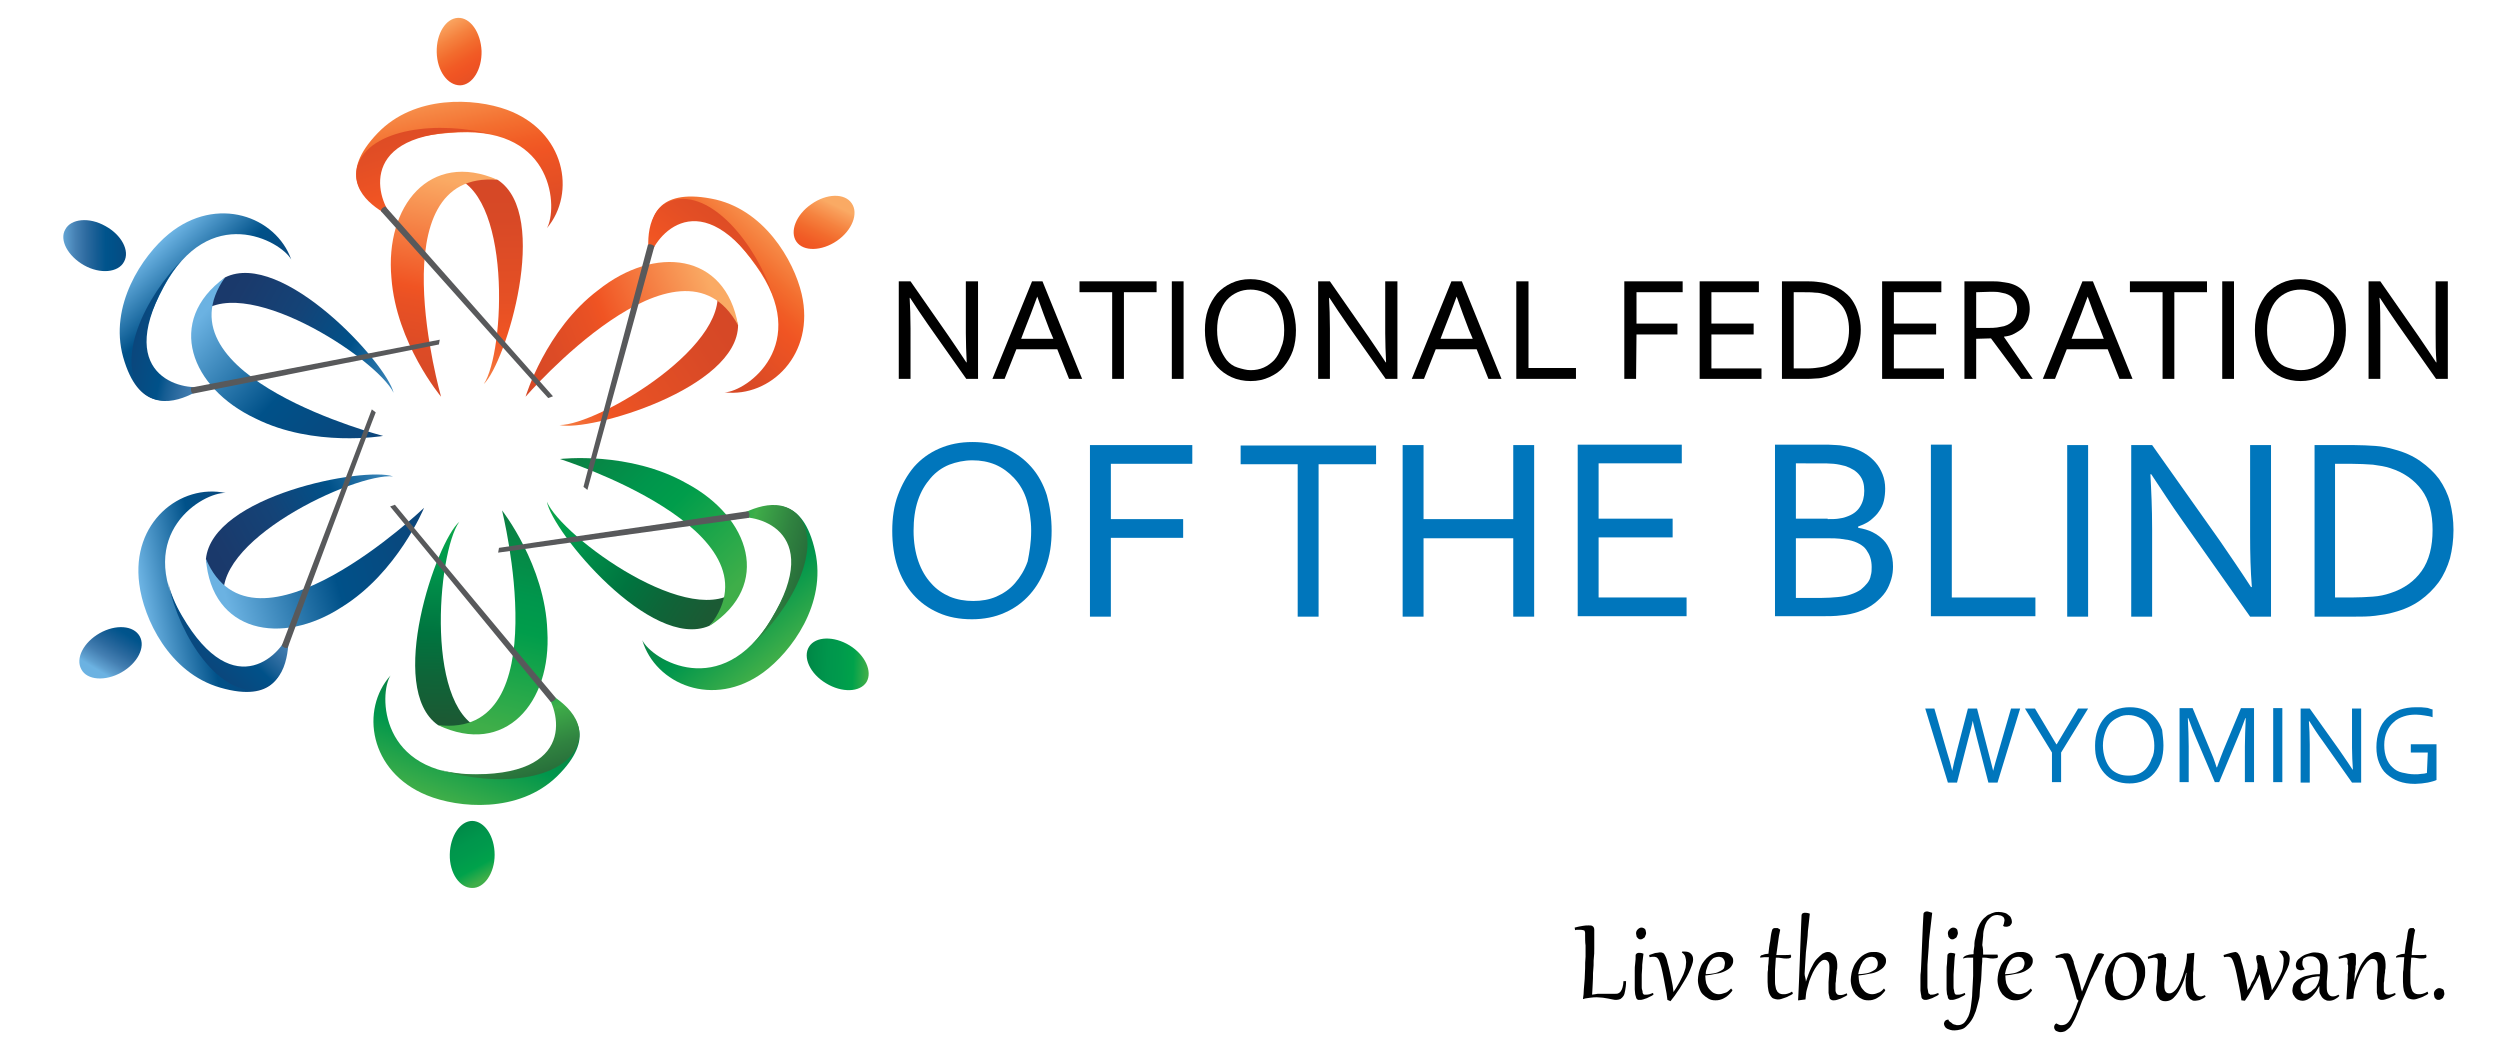 <?xml version="1.0" encoding="utf-8"?>
<!-- Generator: Adobe Illustrator 25.4.1, SVG Export Plug-In . SVG Version: 6.00 Build 0)  -->
<svg version="1.1" id="Layer_1" xmlns="http://www.w3.org/2000/svg" xmlns:xlink="http://www.w3.org/1999/xlink" x="0px" y="0px"
	 viewBox="0 0 557.3 239.3" width="500" height="208.427" style="enable-background:new 0 0 557.3 239.3;" xml:space="preserve">
<style type="text/css">
	.st0{fill:#0076BC;}
	.st1{fill:url(#SVGID_1_);}
	.st2{fill:url(#SVGID_00000166635326620729036000000001239601273664466343_);}
	.st3{fill:url(#SVGID_00000148636274751698886340000001243924531114408081_);}
	.st4{fill:url(#SVGID_00000032642834658864142470000005809951611355742090_);}
	.st5{fill:url(#SVGID_00000121979348075082945310000010437635202382936224_);}
	.st6{fill:url(#SVGID_00000165194938438161686180000009042486921218064530_);}
	.st7{fill:url(#SVGID_00000054983678423685767890000018131978409073802419_);}
	.st8{fill:url(#SVGID_00000179639005275515812150000017618090388696033188_);}
	.st9{fill:url(#SVGID_00000063596794099939869400000014318320518438922913_);}
	.st10{fill:url(#SVGID_00000070112175329104780180000003091434339015745178_);}
	.st11{fill:url(#SVGID_00000019669365543847512890000009773167014649169557_);}
	.st12{fill:url(#SVGID_00000183963884822749462730000015178996177284869778_);}
	.st13{fill:url(#SVGID_00000112609165058241515310000007753129829989648279_);}
	.st14{fill:url(#SVGID_00000091712569708827009580000016216556509867814798_);}
	.st15{fill:url(#SVGID_00000090284448842552651870000011525903344959636357_);}
	.st16{fill:#58595B;}
	.st17{fill:url(#SVGID_00000083049680971016504450000013513495721449545894_);}
	.st18{fill:url(#SVGID_00000071561174115986895700000005006416453961292957_);}
	.st19{fill:url(#SVGID_00000052785005639879016990000012999853110536649106_);}
	.st20{fill:url(#SVGID_00000174572685911839304480000017114612817471159681_);}
	.st21{fill:url(#SVGID_00000000941224124251448380000010138405888009131683_);}
	.st22{fill:url(#SVGID_00000127015979566165354700000006390219952955002512_);}
	.st23{fill:url(#SVGID_00000110447781736329380490000000939807045574277044_);}
	.st24{fill:url(#SVGID_00000106834296886811816480000006198622695625265545_);}
	.st25{fill:url(#SVGID_00000040550751251834253180000004716511172331392668_);}
	.st26{fill:url(#SVGID_00000179623271267256913620000008945669101310047384_);}
	.st27{fill:url(#SVGID_00000082367253499275001400000002163759618152668050_);}
	.st28{fill:url(#SVGID_00000181052186638218517240000002957077108698550705_);}
	.st29{fill:url(#SVGID_00000115493981084573547180000017604922903163061395_);}
	.st30{fill:url(#SVGID_00000122683499940762992420000012507404543752243611_);}
	.st31{fill:url(#SVGID_00000092441150639664417810000003322973582031664274_);}
</style>
<g>
	<g>
		<path d="M355.6,214.8c0-0.2,0-0.4,0-0.6s-0.1-0.3-0.1-0.4s-0.2-0.2-0.3-0.2c-0.1,0-0.3-0.1-0.6-0.1c-0.2,0-0.4,0-0.6,0
			c-0.2,0-0.5,0-0.7,0.1l-0.1-0.6c0.7-0.2,1.3-0.3,1.9-0.4c0.5-0.1,0.9-0.1,1.3-0.1c0.3,0,0.6,0,0.8,0.1c0.2,0.1,0.3,0.2,0.4,0.4
			c0.1,0.2,0.1,0.4,0.1,0.6c0,0.2,0,0.5,0,0.8c0,0,0,0.2,0,0.5c0,0.3,0,0.7,0,1.2c0,0.5,0,1.1,0,1.8c0,0.7,0,1.4-0.1,2.1
			s0,1.5-0.1,2.3s-0.1,1.5-0.1,2.3s-0.1,1.4-0.1,2.1s-0.1,1.2-0.1,1.7c0.5-0.1,0.9-0.1,1.3-0.2c0.4,0,0.8,0,1.2,0c0.5,0,1,0,1.4,0
			s0.9,0,1.3,0c0.3,0,0.6,0,0.8-0.1c0.2-0.1,0.4-0.2,0.6-0.5s0.3-0.5,0.4-0.9c0.1-0.4,0.2-0.9,0.2-1.4l0.6,0c0,0.9-0.1,1.6-0.2,2.1
			c-0.1,0.6-0.2,1-0.4,1.3c-0.2,0.3-0.4,0.5-0.7,0.7c-0.3,0.1-0.6,0.2-0.9,0.2c-0.3,0-0.5,0-0.9-0.1s-0.6-0.1-1-0.2
			c-0.4-0.1-0.8-0.1-1.2-0.2c-0.4,0-0.9-0.1-1.4-0.1c-0.4,0-0.9,0-1.5,0.1c-0.5,0.1-1.1,0.1-1.6,0.3l-0.1,0c0.1-0.7,0.2-1.4,0.2-2.2
			c0.1-0.8,0.1-1.6,0.2-2.4c0-0.8,0.1-1.7,0.1-2.5s0-1.7,0.1-2.6c0-0.9,0-1.7,0-2.6C355.6,216.4,355.6,215.6,355.6,214.8z"/>
		<path d="M369,219c-0.1,0.6-0.1,1.1-0.2,1.7s-0.1,1.1-0.1,1.6c0,0.5-0.1,1-0.1,1.5c0,0.5,0,0.9,0,1.3c0,0.5,0,1,0,1.3
			c0,0.4,0,0.7,0.1,0.9s0.1,0.5,0.1,0.6c0,0.1,0.1,0.3,0.2,0.4c0.1,0.1,0.2,0.1,0.3,0.1c0.1,0,0.2,0,0.3,0c0.2,0,0.5,0,0.8-0.1
			c0.3-0.1,0.5-0.2,0.8-0.3l0.1,0.4c-0.2,0.1-0.4,0.3-0.7,0.4c-0.3,0.1-0.5,0.3-0.8,0.4c-0.3,0.1-0.6,0.2-0.9,0.3s-0.5,0.1-0.7,0.1
			c-0.1,0-0.3,0-0.4,0c-0.1,0-0.2-0.1-0.3-0.2s-0.2-0.2-0.2-0.4c-0.1-0.2-0.1-0.4-0.2-0.7c0-0.3-0.1-0.7-0.1-1.1c0-0.4,0-1,0-1.6
			c0-0.4,0-0.8,0-1.2c0-0.5,0-1,0-1.5s0-1.1,0.1-1.7s0.1-1.2,0.1-1.8c0-0.1,0-0.2,0.1-0.3c0.1-0.1,0.1-0.1,0.2-0.2
			c0.1,0,0.2-0.1,0.3-0.1c0.1,0,0.2,0,0.3,0C368.5,218.8,368.8,218.9,369,219z M368.4,215.7c-0.2,0-0.3,0-0.5-0.1
			c-0.1-0.1-0.2-0.2-0.3-0.3s-0.2-0.2-0.2-0.4s-0.1-0.3-0.1-0.5c0-0.2,0-0.4,0.1-0.6c0.1-0.2,0.2-0.3,0.3-0.4
			c0.1-0.1,0.2-0.2,0.4-0.3s0.3-0.1,0.4-0.1c0.2,0,0.3,0,0.5,0.1s0.2,0.1,0.3,0.2c0.1,0.1,0.2,0.2,0.2,0.4c0,0.1,0.1,0.3,0.1,0.5
			c0,0.2,0,0.3-0.1,0.5s-0.1,0.3-0.2,0.5c-0.1,0.1-0.2,0.2-0.4,0.3C368.8,215.6,368.6,215.7,368.4,215.7z"/>
		<path d="M374.5,229.6c-0.1-0.5-0.1-1-0.2-1.5c-0.1-0.5-0.2-1-0.3-1.6c-0.1-0.5-0.2-1-0.3-1.6c-0.1-0.5-0.2-1-0.3-1.5
			c-0.1-0.5-0.2-0.9-0.3-1.3c-0.1-0.4-0.2-0.7-0.3-1c-0.1-0.3-0.2-0.5-0.3-0.7c-0.1-0.2-0.2-0.3-0.3-0.4s-0.2-0.2-0.3-0.2
			s-0.2-0.1-0.4-0.1c-0.2,0-0.3,0-0.5,0s-0.4,0.1-0.6,0.1l-0.1-0.5c0.3-0.1,0.6-0.2,0.9-0.3c0.3-0.1,0.5-0.2,0.8-0.2
			s0.5-0.1,0.6-0.1c0.2,0,0.3,0,0.4,0c0.1,0,0.2,0,0.4,0.1c0.1,0,0.2,0.1,0.3,0.2s0.2,0.3,0.3,0.5s0.2,0.4,0.3,0.7
			c0.1,0.2,0.1,0.5,0.2,0.8s0.2,0.7,0.3,1.1c0.1,0.4,0.2,0.8,0.3,1.3c0.1,0.5,0.2,0.9,0.3,1.4c0.1,0.5,0.2,1,0.3,1.5
			c0.1,0.5,0.1,1,0.2,1.5c0.2-0.4,0.5-0.7,0.7-1.1c0.2-0.4,0.5-0.8,0.7-1.2c0.2-0.4,0.4-0.8,0.6-1.2c0.2-0.4,0.4-0.8,0.5-1.2
			c0.1-0.4,0.3-0.8,0.3-1.1s0.1-0.7,0.1-1.1c0-0.4-0.1-0.9-0.2-1.2c-0.1-0.4-0.4-0.7-0.8-1l0.1-0.2c0.1,0,0.2,0,0.3,0
			c0.1,0,0.2,0,0.2,0c0.6,0,1.1,0.1,1.5,0.5c0.3,0.3,0.5,0.7,0.5,1.3c0,0.4-0.1,0.9-0.3,1.4c-0.2,0.5-0.4,1.1-0.7,1.7
			c-0.3,0.6-0.6,1.2-1,1.8c-0.4,0.6-0.7,1.2-1.1,1.8s-0.8,1.1-1.1,1.6c-0.4,0.5-0.7,0.9-1,1.3L374.5,229.6z"/>
		<path d="M389.1,227c0,0,0.1,0,0.1,0.1c0,0,0.1,0.1,0.1,0.1s0.1,0.1,0.1,0.1c0,0,0,0.1,0,0.1c0,0,0,0,0,0.1c-0.3,0.4-0.6,0.7-0.9,1
			c-0.3,0.3-0.6,0.5-1,0.7c-0.3,0.2-0.7,0.3-1,0.4c-0.4,0.1-0.7,0.1-1,0.1c-0.6,0-1.1-0.1-1.6-0.4s-0.9-0.6-1.3-1
			c-0.4-0.4-0.6-0.9-0.8-1.5c-0.2-0.6-0.3-1.2-0.3-1.8c0-0.5,0.1-1,0.2-1.6c0.1-0.5,0.3-1,0.5-1.5c0.2-0.5,0.5-0.9,0.8-1.3
			c0.3-0.4,0.7-0.8,1.1-1.1s0.8-0.5,1.3-0.7c0.5-0.2,1-0.2,1.5-0.2c0.4,0,0.7,0,1,0.1c0.3,0.1,0.6,0.2,0.9,0.4
			c0.2,0.2,0.4,0.4,0.6,0.7s0.2,0.6,0.2,0.9c0,0.5-0.2,0.9-0.5,1.3c-0.3,0.4-0.8,0.7-1.4,1s-1.2,0.5-2,0.6c-0.8,0.2-1.6,0.3-2.5,0.4
			v0.1c0,0.6,0.1,1.2,0.2,1.7c0.2,0.5,0.4,1,0.7,1.3s0.6,0.7,1,0.9c0.4,0.2,0.8,0.3,1.2,0.3s0.9-0.1,1.4-0.3
			C388.2,227.9,388.6,227.5,389.1,227z M387.7,221.2c0-0.2,0-0.4-0.1-0.6c-0.1-0.2-0.2-0.4-0.3-0.5c-0.1-0.1-0.3-0.3-0.5-0.3
			c-0.2-0.1-0.4-0.1-0.6-0.1c-0.3,0-0.6,0.1-0.9,0.2c-0.3,0.1-0.5,0.3-0.7,0.5c-0.2,0.2-0.4,0.4-0.5,0.7c-0.2,0.3-0.3,0.5-0.4,0.8
			s-0.2,0.6-0.3,0.9c-0.1,0.3-0.1,0.6-0.1,0.9c0.7,0,1.3-0.1,1.9-0.2s1-0.3,1.4-0.5s0.7-0.4,0.9-0.7
			C387.6,221.8,387.7,221.5,387.7,221.2z"/>
		<path d="M400.4,213.5c-0.2,0.9-0.4,1.9-0.5,2.9c-0.1,1-0.3,2-0.4,2.9c0.2,0,0.5,0,0.7,0c0.2,0,0.4,0,0.6,0c0.2,0,0.4,0,0.5,0
			c0.1,0,0.3,0,0.4,0c0.4,0,0.8,0,1.1-0.1c0,0.1,0,0.2,0.1,0.2c0,0.1,0,0.1,0,0.2c0,0.2-0.1,0.4-0.3,0.4c-0.2,0.1-0.4,0.1-0.8,0.1
			c-0.3,0-0.7,0-1.1-0.1s-0.8-0.1-1.3-0.1c0,0.5-0.1,1-0.1,1.5s-0.1,1-0.1,1.4s0,0.9,0,1.2c0,0.4,0,0.7,0,1c0,0.5,0,1,0.1,1.4
			s0.1,0.8,0.3,1c0.1,0.3,0.3,0.5,0.6,0.7c0.2,0.1,0.5,0.2,0.9,0.2c0.3,0,0.6,0,0.9-0.1c0.3-0.1,0.7-0.2,1.1-0.5
			c0.1,0.1,0.2,0.3,0.2,0.5c-0.3,0.2-0.6,0.4-0.9,0.5c-0.3,0.2-0.6,0.3-0.9,0.4c-0.3,0.1-0.6,0.2-0.9,0.3s-0.5,0.1-0.8,0.1
			c-0.3,0-0.6-0.1-0.9-0.2s-0.5-0.3-0.7-0.6c-0.2-0.3-0.4-0.7-0.5-1.2s-0.2-1.2-0.2-2c0-0.4,0-0.9,0-1.4c0-0.5,0-1,0.1-1.4
			c0-0.5,0-1,0.1-1.5c0-0.5,0.1-1,0.1-1.4c-0.4,0-0.8,0-1.1,0s-0.6,0.1-0.9,0.1c0,0,0-0.1,0-0.1c0-0.1,0-0.2,0.1-0.3
			s0.2-0.2,0.4-0.2c0.2-0.1,0.4-0.1,0.6-0.2c0.2,0,0.5-0.1,0.8-0.1c0.1-1,0.2-2,0.4-2.9c0.1-0.9,0.2-1.7,0.4-2.4
			c0-0.1,0.1-0.2,0.1-0.3c0.1-0.1,0.1-0.1,0.2-0.2c0.1,0,0.2-0.1,0.3-0.1c0.1,0,0.2,0,0.3,0c0.2,0,0.3,0,0.4,0
			C400.2,213.3,400.3,213.4,400.4,213.5z"/>
		<path d="M406.3,225.4c0.4-1.2,0.8-2.3,1.2-3.1s0.8-1.6,1.3-2.1s0.9-0.9,1.3-1.2c0.4-0.2,0.8-0.4,1.2-0.4c0.3,0,0.5,0,0.8,0.2
			c0.2,0.1,0.5,0.3,0.7,0.5s0.4,0.5,0.5,0.9c0.1,0.3,0.2,0.8,0.2,1.2c0,0.1,0,0.3,0,0.6c0,0.2,0,0.5-0.1,0.8s0,0.6-0.1,1
			c0,0.3-0.1,0.7-0.1,1c0,0.3,0,0.6-0.1,1c0,0.3,0,0.6,0,0.8c0,0.4,0,0.7,0,0.9c0,0.2,0.1,0.4,0.2,0.6c0.1,0.1,0.2,0.2,0.3,0.3
			c0.1,0,0.3,0.1,0.5,0.1c0.2,0,0.5,0,0.8-0.1c0.3-0.1,0.5-0.2,0.8-0.3l0.1,0.4c-0.2,0.1-0.4,0.3-0.7,0.4c-0.3,0.1-0.5,0.3-0.8,0.4
			s-0.6,0.2-0.9,0.3s-0.5,0.1-0.8,0.1c-0.3,0-0.5-0.1-0.6-0.2c-0.2-0.1-0.3-0.3-0.3-0.6c-0.1-0.2-0.1-0.5-0.2-0.9c0-0.3,0-0.7,0-1.1
			c0-0.5,0-0.9,0-1.4c0-0.5,0.1-1,0.1-1.4s0.1-0.9,0.1-1.2c0-0.4,0-0.7,0-0.9c0-0.5-0.1-1-0.3-1.2c-0.2-0.3-0.5-0.4-0.8-0.4
			c-0.3,0-0.6,0.1-0.9,0.4c-0.3,0.2-0.6,0.6-0.9,1c-0.3,0.4-0.6,0.9-0.9,1.5c-0.3,0.6-0.5,1.2-0.8,1.9c-0.2,0.7-0.4,1.4-0.6,2.1
			s-0.2,1.5-0.3,2.2l-1.6,0.2l-0.1,0c0-0.6,0.1-1.2,0.1-1.9c0-0.7,0.1-1.4,0.1-2.2s0.1-1.6,0.1-2.5s0.1-1.7,0.1-2.6
			c0-0.9,0.1-1.8,0.1-2.7c0-0.9,0.1-1.8,0.1-2.6c0-0.9,0.1-1.7,0.1-2.6c0-0.8,0.1-1.6,0.1-2.4c0-0.1,0-0.2,0.1-0.3
			c0.1-0.1,0.1-0.2,0.2-0.2c0.1,0,0.2-0.1,0.3-0.1c0.1,0,0.3,0,0.4,0c0.3,0,0.6,0.1,0.9,0.2c-0.1,1-0.2,1.9-0.3,2.8
			c-0.1,0.8-0.2,1.6-0.2,2.3c-0.1,0.7-0.1,1.4-0.2,2s-0.1,1.2-0.2,1.8c0,0.6-0.1,1.1-0.1,1.6c0,0.5-0.1,1.1-0.1,1.6
			c0,0.6-0.1,1.1-0.1,1.7S406.3,224.7,406.3,225.4L406.3,225.4z"/>
		<path d="M424.2,227c0,0,0.1,0,0.1,0.1c0,0,0.1,0.1,0.1,0.1s0.1,0.1,0.1,0.1c0,0,0,0.1,0,0.1c0,0,0,0,0,0.1c-0.3,0.4-0.6,0.7-0.9,1
			c-0.3,0.3-0.7,0.5-1,0.7c-0.3,0.2-0.7,0.3-1,0.4c-0.3,0.1-0.7,0.1-1,0.1c-0.6,0-1.1-0.1-1.6-0.4c-0.5-0.2-0.9-0.6-1.3-1
			c-0.3-0.4-0.6-0.9-0.8-1.5s-0.3-1.2-0.3-1.8c0-0.5,0.1-1,0.2-1.6c0.1-0.5,0.3-1,0.5-1.5c0.2-0.5,0.5-0.9,0.8-1.3
			c0.3-0.4,0.7-0.8,1.1-1.1s0.8-0.5,1.3-0.7c0.5-0.2,1-0.2,1.5-0.2c0.4,0,0.7,0,1,0.1c0.3,0.1,0.6,0.2,0.9,0.4
			c0.2,0.2,0.4,0.4,0.6,0.7s0.2,0.6,0.2,0.9c0,0.5-0.2,0.9-0.5,1.3c-0.3,0.4-0.8,0.7-1.3,1c-0.6,0.3-1.2,0.5-2,0.6
			c-0.8,0.2-1.6,0.3-2.5,0.4v0.1c0,0.6,0.1,1.2,0.2,1.7c0.2,0.5,0.4,1,0.7,1.3c0.3,0.4,0.6,0.7,1,0.9c0.4,0.2,0.8,0.3,1.2,0.3
			c0.4,0,0.9-0.1,1.3-0.3C423.3,227.9,423.8,227.5,424.2,227z M422.8,221.2c0-0.2,0-0.4-0.1-0.6s-0.2-0.4-0.3-0.5
			c-0.1-0.1-0.3-0.3-0.5-0.3c-0.2-0.1-0.4-0.1-0.6-0.1c-0.3,0-0.6,0.1-0.9,0.2c-0.3,0.1-0.5,0.3-0.7,0.5c-0.2,0.2-0.4,0.4-0.5,0.7
			c-0.2,0.3-0.3,0.5-0.4,0.8c-0.1,0.3-0.2,0.6-0.3,0.9c-0.1,0.3-0.1,0.6-0.2,0.9c0.7,0,1.3-0.1,1.9-0.2s1-0.3,1.4-0.5
			s0.7-0.4,0.9-0.7C422.8,221.8,422.8,221.5,422.8,221.2z"/>
		<path d="M435.3,209.6c-0.1,0.8-0.2,1.7-0.3,2.6c-0.1,0.9-0.2,1.8-0.3,2.6c-0.1,0.9-0.2,1.8-0.2,2.7c-0.1,0.9-0.1,1.8-0.2,2.7
			s-0.1,1.7-0.1,2.6c0,0.8,0,1.6,0,2.4c0,0.5,0,0.9,0,1.2s0,0.6,0.1,0.9c0,0.2,0.1,0.4,0.1,0.6c0,0.1,0.1,0.3,0.2,0.3
			s0.2,0.1,0.2,0.2c0.1,0,0.2,0,0.3,0c0.2,0,0.5,0,0.8-0.1c0.3-0.1,0.5-0.2,0.8-0.3l0.1,0.4c-0.2,0.1-0.4,0.3-0.7,0.4
			c-0.3,0.1-0.5,0.3-0.8,0.4c-0.3,0.1-0.6,0.2-0.9,0.3c-0.3,0.1-0.5,0.1-0.7,0.1c-0.3,0-0.5-0.1-0.6-0.2c-0.2-0.1-0.3-0.4-0.3-0.7
			c-0.1-0.3-0.1-0.7-0.2-1.2c0-0.5,0-1.1,0-1.8c0-0.2,0-0.6,0-1.1s0-1,0.1-1.6c0-0.6,0.1-1.3,0.1-2.1s0.1-1.5,0.1-2.3
			c0-0.8,0.1-1.6,0.1-2.4c0-0.8,0.1-1.6,0.1-2.4c0-0.8,0.1-1.5,0.1-2.1c0-0.7,0.1-1.3,0.1-1.8c0-0.1,0-0.2,0.1-0.3
			c0.1-0.1,0.2-0.2,0.2-0.2c0.1,0,0.2-0.1,0.3-0.1c0.1,0,0.2,0,0.4,0C434.7,209.4,435,209.5,435.3,209.6z"/>
		<path d="M440.6,219c-0.1,0.6-0.2,1.1-0.2,1.7s-0.1,1.1-0.1,1.6c0,0.5-0.1,1-0.1,1.5c0,0.5,0,0.9,0,1.3c0,0.5,0,1,0,1.3
			c0,0.4,0,0.7,0.1,0.9c0,0.2,0.1,0.5,0.1,0.6s0.1,0.3,0.2,0.4c0.1,0.1,0.2,0.1,0.3,0.1c0.1,0,0.2,0,0.3,0c0.2,0,0.5,0,0.8-0.1
			c0.3-0.1,0.5-0.2,0.8-0.3l0.1,0.4c-0.2,0.1-0.4,0.3-0.7,0.4c-0.3,0.1-0.5,0.3-0.8,0.4c-0.3,0.1-0.6,0.2-0.9,0.3
			c-0.3,0.1-0.5,0.1-0.7,0.1c-0.1,0-0.3,0-0.4,0s-0.2-0.1-0.3-0.2c-0.1-0.1-0.2-0.2-0.2-0.4s-0.1-0.4-0.2-0.7c0-0.3-0.1-0.7-0.1-1.1
			c0-0.4,0-1,0-1.6c0-0.4,0-0.8,0-1.2c0-0.5,0-1,0-1.5c0-0.5,0-1.1,0.1-1.7c0-0.6,0.1-1.2,0.1-1.8c0-0.1,0-0.2,0.1-0.3
			c0.1-0.1,0.1-0.1,0.2-0.2c0.1,0,0.2-0.1,0.3-0.1c0.1,0,0.2,0,0.3,0C440,218.8,440.4,218.9,440.6,219z M440,215.7
			c-0.2,0-0.3,0-0.5-0.1c-0.1-0.1-0.2-0.2-0.3-0.3c-0.1-0.1-0.2-0.2-0.2-0.4c0-0.1-0.1-0.3-0.1-0.5c0-0.2,0-0.4,0.1-0.6
			c0.1-0.2,0.2-0.3,0.3-0.4c0.1-0.1,0.2-0.2,0.4-0.3s0.3-0.1,0.4-0.1c0.2,0,0.3,0,0.5,0.1s0.2,0.1,0.3,0.2c0.1,0.1,0.2,0.2,0.2,0.4
			c0,0.1,0.1,0.3,0.1,0.5c0,0.2,0,0.3-0.1,0.5s-0.1,0.3-0.2,0.5c-0.1,0.1-0.2,0.2-0.4,0.3C440.3,215.6,440.2,215.7,440,215.7z"/>
		<path d="M447,219.2c0.2,0,0.5,0,0.7,0c0.2,0,0.4,0,0.6,0s0.4,0,0.5,0c0.2,0,0.3,0,0.4,0c0.2,0,0.4,0,0.6,0c0.2,0,0.4,0,0.5,0
			c0,0.2,0.1,0.3,0.1,0.4c0,0.2-0.1,0.4-0.3,0.4s-0.4,0.1-0.8,0.1s-0.7,0-1.1-0.1s-0.9-0.1-1.4-0.1c0,0.6,0,1.2-0.1,1.9
			c0,0.7-0.1,1.4-0.1,2.1c0,0.7-0.1,1.5-0.2,2.2c-0.1,0.8-0.2,1.5-0.2,2.2s-0.2,1.4-0.4,2.1s-0.3,1.2-0.5,1.8
			c-0.3,0.8-0.6,1.5-1,2.1c-0.4,0.6-0.8,1-1.2,1.4s-0.8,0.6-1.3,0.7c-0.4,0.1-0.9,0.2-1.3,0.2c-0.4,0-0.7,0-1-0.1
			c-0.3-0.1-0.6-0.2-0.8-0.3c-0.2-0.1-0.4-0.3-0.5-0.5c-0.1-0.2-0.2-0.4-0.2-0.6c0-0.1,0-0.2,0.1-0.4c0-0.1,0.1-0.2,0.2-0.3
			c0.1-0.1,0.2-0.2,0.3-0.2c0.1,0,0.3-0.1,0.4-0.1c0.1,0.3,0.3,0.5,0.5,0.6s0.4,0.3,0.5,0.4c0.2,0.1,0.4,0.2,0.6,0.2
			c0.2,0.1,0.4,0.1,0.6,0.1c0.6,0,1-0.2,1.4-0.5c0.4-0.4,0.7-0.9,1-1.5c0.3-0.7,0.5-1.5,0.6-2.4s0.3-2,0.3-3.1
			c0.1-1.2,0.1-2.4,0.2-3.8c0-1.3,0-2.8,0-4.2c-0.5,0-0.9,0-1.3,0s-0.7,0.1-1,0.2c0,0,0-0.1,0-0.1c0-0.1,0.1-0.2,0.2-0.3
			c0.1-0.1,0.3-0.2,0.5-0.3c0.2-0.1,0.5-0.1,0.7-0.2c0.3,0,0.6-0.1,1-0.1c0-0.5,0-0.9,0.1-1.3s0.1-0.8,0.1-1.2
			c0-0.4,0.1-0.8,0.2-1.2c0.1-0.4,0.2-0.8,0.3-1.3c0.1-0.6,0.3-1.1,0.5-1.5c0.2-0.5,0.5-0.9,0.7-1.2c0.3-0.4,0.6-0.7,0.9-0.9
			c0.3-0.3,0.6-0.5,1-0.6c0.3-0.2,0.7-0.3,1-0.4s0.7-0.1,1-0.1c0.5,0,0.9,0.1,1.3,0.2c0.4,0.1,0.7,0.3,0.9,0.5
			c0.3,0.2,0.5,0.4,0.6,0.7c0.1,0.2,0.2,0.5,0.2,0.8c0,0.2,0,0.4-0.1,0.5c-0.1,0.2-0.2,0.3-0.3,0.4c-0.1,0.1-0.2,0.2-0.4,0.2
			c-0.2,0.1-0.3,0.1-0.5,0.1c-0.2,0-0.5,0-0.7-0.2l0-0.1c0.1-0.2,0.2-0.4,0.2-0.6c0-0.2,0.1-0.3,0.1-0.5c0-0.2,0-0.4-0.1-0.6
			c-0.1-0.2-0.2-0.3-0.4-0.4c-0.2-0.1-0.3-0.2-0.5-0.2c-0.2,0-0.4-0.1-0.6-0.1c-0.5,0-1,0.1-1.4,0.4s-0.7,0.6-1,1
			c-0.2,0.4-0.5,0.9-0.6,1.5c-0.2,0.6-0.3,1.2-0.3,1.9c-0.1,0.7-0.1,1.4-0.2,2.1C447,217.8,447,218.5,447,219.2z"/>
		<path d="M457.9,227c0,0,0.1,0,0.1,0.1c0,0,0.1,0.1,0.1,0.1s0.1,0.1,0.1,0.1c0,0,0,0.1,0,0.1c0,0,0,0,0,0.1c-0.3,0.4-0.6,0.7-0.9,1
			c-0.3,0.3-0.7,0.5-1,0.7c-0.3,0.2-0.7,0.3-1,0.4c-0.3,0.1-0.7,0.1-1,0.1c-0.6,0-1.1-0.1-1.6-0.4c-0.5-0.2-0.9-0.6-1.3-1
			c-0.3-0.4-0.6-0.9-0.8-1.5s-0.3-1.2-0.3-1.8c0-0.5,0.1-1,0.2-1.6c0.1-0.5,0.3-1,0.5-1.5c0.2-0.5,0.5-0.9,0.8-1.3
			c0.3-0.4,0.7-0.8,1.1-1.1s0.8-0.5,1.3-0.7c0.5-0.2,1-0.2,1.5-0.2c0.4,0,0.7,0,1,0.1c0.3,0.1,0.6,0.2,0.9,0.4
			c0.2,0.2,0.4,0.4,0.6,0.7s0.2,0.6,0.2,0.9c0,0.5-0.2,0.9-0.5,1.3c-0.3,0.4-0.8,0.7-1.3,1c-0.6,0.3-1.2,0.5-2,0.6
			c-0.8,0.2-1.6,0.3-2.5,0.4v0.1c0,0.6,0.1,1.2,0.2,1.7c0.2,0.5,0.4,1,0.7,1.3c0.3,0.4,0.6,0.7,1,0.9c0.4,0.2,0.8,0.3,1.2,0.3
			c0.4,0,0.9-0.1,1.3-0.3C457,227.9,457.4,227.5,457.9,227z M456.5,221.2c0-0.2,0-0.4-0.1-0.6c-0.1-0.2-0.2-0.4-0.3-0.5
			c-0.1-0.1-0.3-0.3-0.5-0.3c-0.2-0.1-0.4-0.1-0.6-0.1c-0.3,0-0.6,0.1-0.9,0.2c-0.3,0.1-0.5,0.3-0.7,0.5c-0.2,0.2-0.4,0.4-0.5,0.7
			c-0.2,0.3-0.3,0.5-0.4,0.8c-0.1,0.3-0.2,0.6-0.3,0.9c-0.1,0.3-0.1,0.6-0.2,0.9c0.7,0,1.3-0.1,1.9-0.2s1-0.3,1.4-0.5
			s0.7-0.4,0.9-0.7C456.4,221.8,456.5,221.5,456.5,221.2z"/>
		<path d="M468.5,229.4c-0.1-0.5-0.3-1-0.4-1.5c-0.1-0.5-0.3-1-0.4-1.5c-0.2-0.5-0.3-1-0.5-1.5s-0.3-1-0.4-1.4
			c-0.1-0.5-0.3-0.9-0.4-1.2c-0.1-0.4-0.2-0.7-0.3-1c-0.1-0.3-0.2-0.5-0.3-0.7s-0.2-0.3-0.3-0.4c-0.1-0.1-0.2-0.2-0.3-0.2
			c-0.1,0-0.2-0.1-0.4-0.1c-0.2,0-0.3,0-0.5,0s-0.4,0.1-0.6,0.1l-0.1-0.5c0.3-0.1,0.6-0.2,0.9-0.3c0.3-0.1,0.5-0.2,0.8-0.2
			c0.2-0.1,0.5-0.1,0.6-0.1s0.3,0,0.4,0c0.1,0,0.2,0,0.4,0.1c0.1,0,0.2,0.1,0.3,0.2c0.1,0.1,0.2,0.3,0.3,0.5
			c0.1,0.2,0.2,0.4,0.3,0.7c0.1,0.2,0.2,0.4,0.2,0.7c0.1,0.3,0.2,0.6,0.3,1s0.2,0.8,0.4,1.2c0.1,0.4,0.3,0.9,0.4,1.4
			c0.1,0.5,0.3,1,0.4,1.5c0.1,0.5,0.2,1,0.4,1.5c0.2-0.6,0.5-1.3,0.8-2s0.5-1.4,0.8-2.1c0.3-0.7,0.5-1.4,0.8-2.1
			c0.3-0.7,0.5-1.4,0.8-2c0-0.1,0.1-0.2,0.2-0.3c0.1-0.1,0.2-0.1,0.2-0.2s0.2-0.1,0.3-0.1s0.2,0,0.3,0c0.2,0,0.3,0,0.5,0.1
			c0.2,0,0.3,0.1,0.4,0.2c-0.2,0.4-0.5,0.8-0.7,1.2s-0.5,0.9-0.7,1.4c-0.2,0.5-0.5,1-0.8,1.5c-0.2,0.5-0.5,1.1-0.8,1.6
			c-0.2,0.6-0.5,1.1-0.7,1.7c-0.2,0.6-0.5,1.1-0.7,1.7c-0.2,0.5-0.5,1.1-0.7,1.6s-0.4,1.1-0.6,1.6c-0.2,0.5-0.4,1-0.6,1.5
			s-0.4,0.9-0.6,1.3c-0.2,0.4-0.4,0.7-0.6,1.1c-0.2,0.3-0.4,0.6-0.7,0.8c-0.2,0.2-0.5,0.4-0.8,0.6c-0.3,0.1-0.6,0.2-1,0.2
			c-0.2,0-0.4,0-0.6-0.1c-0.2-0.1-0.3-0.1-0.5-0.2c-0.1-0.1-0.2-0.2-0.3-0.4s-0.1-0.3-0.1-0.4c0-0.2,0-0.3,0.1-0.5
			c0.1-0.2,0.2-0.3,0.4-0.4c0.2,0.1,0.4,0.2,0.6,0.3s0.4,0.1,0.6,0.1c0.4,0,0.8-0.1,1.1-0.3s0.6-0.5,0.9-1c0.3-0.4,0.5-1,0.8-1.6
			s0.6-1.4,0.9-2.3l0.2-0.4L468.5,229.4z"/>
		<path d="M475,225.1c0-0.5,0-1,0.2-1.5c0.1-0.5,0.2-1,0.5-1.5c0.2-0.5,0.5-0.9,0.8-1.3c0.3-0.4,0.6-0.8,1-1.1
			c0.4-0.3,0.8-0.6,1.3-0.7s1-0.3,1.5-0.3c0.6,0,1.2,0.1,1.7,0.4c0.5,0.3,0.9,0.6,1.2,1c0.3,0.4,0.6,0.9,0.8,1.5
			c0.2,0.5,0.2,1.1,0.2,1.7c0,0.5,0,1-0.2,1.5c-0.1,0.5-0.3,1-0.5,1.5s-0.5,0.9-0.8,1.3c-0.3,0.4-0.6,0.8-1,1.1
			c-0.4,0.3-0.8,0.6-1.3,0.7s-1,0.3-1.5,0.3c-0.6,0-1.2-0.1-1.7-0.4c-0.5-0.3-0.9-0.6-1.2-1c-0.3-0.4-0.6-0.9-0.7-1.5
			C475.1,226.2,475,225.7,475,225.1z M476.8,224.4c0,0.3,0,0.7,0.1,1s0.1,0.7,0.2,1c0.1,0.3,0.2,0.6,0.4,0.9
			c0.2,0.3,0.3,0.5,0.6,0.7c0.2,0.2,0.5,0.4,0.7,0.5c0.3,0.1,0.6,0.2,0.9,0.2c0.4,0,0.7-0.1,0.9-0.2c0.3-0.2,0.5-0.4,0.7-0.6
			s0.4-0.5,0.5-0.9c0.1-0.3,0.2-0.7,0.3-1c0.1-0.4,0.1-0.7,0.2-1c0-0.3,0-0.7,0-1c0-0.3,0-0.7-0.1-1c0-0.3-0.1-0.7-0.2-1
			c-0.1-0.3-0.2-0.6-0.4-0.9c-0.2-0.3-0.3-0.5-0.6-0.7c-0.2-0.2-0.5-0.4-0.7-0.5c-0.3-0.1-0.6-0.2-0.9-0.2c-0.4,0-0.7,0.1-0.9,0.2
			c-0.3,0.1-0.5,0.4-0.7,0.6c-0.2,0.2-0.4,0.5-0.5,0.9s-0.2,0.7-0.3,1s-0.1,0.7-0.2,1S476.8,224.1,476.8,224.4z"/>
		<path d="M489,220.1c0,0.3,0,0.7,0,1.1s0,0.8-0.1,1.2s-0.1,0.8-0.1,1.2c0,0.4-0.1,0.8-0.1,1.1c0,0.4-0.1,0.7-0.1,1
			c0,0.3,0,0.5,0,0.7c0,0.6,0.1,1,0.3,1.3c0.2,0.3,0.5,0.4,0.9,0.4c0.4,0,0.8-0.2,1.3-0.7s0.8-1.1,1.2-2s0.7-1.8,1-2.9
			c0.3-1.1,0.5-2.2,0.5-3.5l1.6-0.2l0.1,0c0,0.5-0.1,1-0.1,1.5c0,0.5-0.1,1-0.1,1.6c0,0.5,0,1-0.1,1.5c0,0.5,0,1,0,1.4
			c0,0.8,0,1.5,0.1,2c0.1,0.5,0.2,0.9,0.4,1.2c0.2,0.3,0.3,0.5,0.5,0.6c0.2,0.1,0.4,0.2,0.6,0.2c0.1,0,0.2,0,0.3,0
			c0.1,0,0.2-0.1,0.3-0.1c0.1,0,0.2-0.1,0.3-0.1c0.1,0,0.2-0.1,0.2-0.1l0.2,0.3c-0.1,0.1-0.3,0.3-0.5,0.4c-0.2,0.1-0.4,0.2-0.6,0.3
			s-0.4,0.2-0.6,0.2c-0.2,0-0.4,0.1-0.7,0.1c-0.3,0-0.6,0-0.8-0.2c-0.3-0.1-0.5-0.3-0.7-0.6c-0.2-0.3-0.4-0.6-0.5-1
			c-0.1-0.4-0.2-1-0.2-1.6c0-0.2,0-0.4,0-0.6s0-0.4,0-0.7c0-0.2,0-0.5,0.1-0.8c0-0.3,0.1-0.6,0.1-0.9l-0.1,0
			c-0.3,1.2-0.7,2.3-1.1,3.1s-0.8,1.5-1.2,2c-0.4,0.5-0.8,0.9-1.2,1.1s-0.8,0.3-1.2,0.3c-0.3,0-0.5,0-0.8-0.1
			c-0.3-0.1-0.5-0.2-0.7-0.5s-0.4-0.5-0.5-0.9s-0.2-0.8-0.2-1.3c0-0.3,0-0.7,0.1-1.2s0.1-0.9,0.1-1.5c0-0.5,0.1-1,0.1-1.6
			c0-0.5,0.1-1.1,0.1-1.6c0-0.2,0-0.4,0-0.6s0-0.3-0.1-0.4s-0.1-0.2-0.2-0.2c-0.1,0-0.2-0.1-0.4-0.1c-0.2,0-0.4,0-0.7,0.1
			c-0.3,0-0.5,0.1-0.8,0.2l-0.1-0.5c0.4-0.1,0.8-0.3,1.1-0.4c0.3-0.1,0.7-0.2,0.9-0.3c0.3-0.1,0.5-0.1,0.7-0.1s0.3,0,0.4,0
			c0.2,0,0.3,0,0.4,0.1s0.2,0.2,0.3,0.3s0.1,0.3,0.1,0.4C489,219.7,489,219.9,489,220.1z"/>
		<path d="M511.6,229.6c-0.1-0.9-0.3-1.9-0.5-2.9c-0.2-1-0.4-2-0.6-3c-0.1,0.3-0.3,0.6-0.5,1c-0.2,0.3-0.3,0.7-0.5,1
			s-0.4,0.7-0.6,1.1c-0.2,0.4-0.4,0.7-0.6,1.1s-0.4,0.7-0.6,1c-0.2,0.3-0.4,0.6-0.6,0.9l-0.8-0.1c-0.1-0.5-0.1-1-0.2-1.5
			c-0.1-0.5-0.2-1-0.3-1.6c-0.1-0.5-0.2-1-0.3-1.5c-0.1-0.5-0.2-1-0.3-1.5c-0.1-0.5-0.2-0.9-0.3-1.3s-0.2-0.7-0.3-1
			c-0.1-0.3-0.2-0.6-0.3-0.8c-0.1-0.2-0.2-0.4-0.3-0.5s-0.2-0.2-0.3-0.2s-0.2-0.1-0.3-0.1c-0.2,0-0.3,0-0.5,0
			c-0.2,0-0.4,0.1-0.6,0.1l-0.1-0.5c0.7-0.2,1.2-0.4,1.7-0.5c0.5-0.1,0.8-0.2,1-0.2c0.1,0,0.2,0,0.3,0.1c0.1,0,0.2,0.1,0.3,0.2
			c0.1,0.1,0.2,0.3,0.3,0.4c0.1,0.2,0.2,0.4,0.3,0.7c0.1,0.2,0.1,0.5,0.2,0.8c0.1,0.3,0.2,0.6,0.3,1c0.1,0.4,0.2,0.8,0.3,1.2
			c0.1,0.5,0.2,0.9,0.3,1.4c0.1,0.5,0.2,1,0.3,1.5c0.1,0.5,0.2,1,0.2,1.5c0.1-0.2,0.2-0.4,0.4-0.6s0.3-0.5,0.4-0.8s0.3-0.6,0.5-0.9
			c0.2-0.3,0.3-0.6,0.4-0.9c0.1-0.3,0.2-0.5,0.3-0.8c0.1-0.2,0.2-0.5,0.2-0.6c0-0.1,0-0.2,0.1-0.4c0-0.1,0-0.2,0-0.3
			c0-0.1,0-0.3,0-0.5c0-0.2,0-0.4-0.1-0.5c0-0.2-0.1-0.4-0.1-0.5s-0.1-0.3-0.1-0.5c0-0.1,0-0.2,0-0.3c0-0.2,0-0.3,0.2-0.4
			c0.1-0.1,0.3-0.1,0.5-0.1c0.2,0,0.3,0,0.5,0.1s0.3,0.1,0.5,0.2c0.2,0.6,0.3,1.2,0.5,1.9c0.2,0.7,0.3,1.3,0.5,2
			c0.2,0.7,0.3,1.4,0.5,2s0.3,1.3,0.4,1.9c0.3-0.5,0.7-1.1,1-1.7s0.6-1.1,0.9-1.7s0.5-1.1,0.6-1.7s0.2-1.1,0.2-1.6
			c0-0.2,0-0.4,0-0.6c0-0.2-0.1-0.4-0.2-0.6s-0.2-0.4-0.3-0.5s-0.3-0.3-0.5-0.5l0.1-0.2c0.1,0,0.2,0,0.2,0c0.1,0,0.2,0,0.2,0
			c0.7,0,1.1,0.1,1.4,0.5s0.5,0.7,0.5,1.3c0,0.4-0.1,0.9-0.2,1.4c-0.2,0.5-0.4,1.1-0.7,1.6c-0.3,0.6-0.6,1.2-0.9,1.8
			c-0.3,0.6-0.7,1.2-1,1.8c-0.4,0.6-0.7,1.1-1.1,1.6s-0.7,0.9-0.9,1.3L511.6,229.6z"/>
		<path d="M524.4,221.8c0-0.4-0.1-0.7-0.2-1c-0.1-0.3-0.3-0.5-0.5-0.7c-0.2-0.2-0.4-0.3-0.7-0.4c-0.3-0.1-0.5-0.1-0.8-0.1
			c-0.3,0-0.6,0-0.9,0.1c-0.2,0.1-0.4,0.2-0.6,0.3c-0.2,0.1-0.3,0.3-0.3,0.5c-0.1,0.2-0.1,0.4-0.1,0.6c0,0.2,0,0.5,0.1,0.7
			s0.2,0.5,0.4,0.7l0,0.1c-0.3,0.1-0.6,0.2-0.8,0.2c-0.2,0-0.3,0-0.5-0.1c-0.1,0-0.3-0.1-0.4-0.2c-0.1-0.1-0.2-0.2-0.2-0.4
			c-0.1-0.1-0.1-0.3-0.1-0.5c0-0.3,0.1-0.6,0.2-0.8c0.1-0.2,0.3-0.5,0.6-0.7c0.2-0.2,0.5-0.4,0.8-0.6c0.3-0.2,0.6-0.3,0.9-0.4
			c0.3-0.1,0.7-0.2,1-0.3c0.3-0.1,0.6-0.1,0.9-0.1c0.5,0,1,0.1,1.3,0.2c0.4,0.1,0.7,0.3,0.9,0.6c0.2,0.3,0.4,0.6,0.5,1
			c0.1,0.4,0.2,0.8,0.2,1.3c0,0.3,0,0.7,0,1.1c0,0.4-0.1,0.8-0.1,1.2c0,0.4-0.1,0.9-0.1,1.3s0,0.9,0,1.3c0,0.7,0.1,1.2,0.4,1.6
			c0.3,0.4,0.6,0.5,1,0.5c0.4,0,0.8-0.1,1.3-0.4l0.2,0.3c-0.3,0.3-0.7,0.6-1.1,0.8c-0.4,0.2-0.8,0.3-1.2,0.3c-0.3,0-0.6,0-0.9-0.2
			c-0.3-0.1-0.5-0.3-0.7-0.5c-0.2-0.2-0.3-0.5-0.5-0.8s-0.2-0.7-0.2-1.1c0-0.1,0-0.2,0-0.4s0-0.3,0-0.4h0c-0.2,0.4-0.5,0.8-0.7,1.2
			c-0.3,0.4-0.6,0.8-0.9,1.1c-0.3,0.3-0.7,0.6-1.1,0.8c-0.4,0.2-0.8,0.3-1.2,0.3c-0.3,0-0.7-0.1-0.9-0.2c-0.3-0.1-0.5-0.3-0.7-0.5
			c-0.2-0.2-0.3-0.5-0.5-0.7c-0.1-0.3-0.2-0.6-0.2-0.9c0-0.4,0.1-0.8,0.2-1.2s0.4-0.7,0.7-1c0.3-0.3,0.6-0.5,1-0.7
			c0.4-0.2,0.8-0.4,1.3-0.5c0.5-0.1,1-0.2,1.5-0.3c0.5-0.1,1-0.1,1.6-0.1c0-0.3,0.1-0.6,0.1-0.9
			C524.4,222.5,524.4,222.1,524.4,221.8z M519.9,226.8c0,0.2,0,0.4,0.1,0.5c0,0.2,0.1,0.3,0.2,0.5s0.2,0.2,0.3,0.3
			c0.1,0.1,0.3,0.1,0.5,0.1c0.2,0,0.5,0,0.7-0.2c0.2-0.1,0.5-0.2,0.7-0.4c0.2-0.2,0.4-0.4,0.7-0.6s0.4-0.5,0.6-0.8
			c0.2-0.3,0.3-0.6,0.4-1c0.1-0.3,0.2-0.7,0.2-1c-0.4,0-0.7,0-1.1,0.1c-0.4,0-0.7,0.1-1,0.2c-0.3,0.1-0.6,0.2-0.9,0.3
			c-0.3,0.1-0.5,0.3-0.7,0.5s-0.3,0.4-0.5,0.7C520,226.2,519.9,226.5,519.9,226.8z"/>
		<path d="M530.7,220.9c0-0.2,0-0.4,0-0.5c0-0.1-0.1-0.2-0.1-0.3c-0.1-0.1-0.1-0.1-0.2-0.2c-0.1,0-0.2,0-0.3,0c-0.2,0-0.4,0-0.6,0.1
			c-0.2,0-0.5,0.1-0.8,0.2l-0.1-0.5c0.3-0.1,0.7-0.2,1-0.3c0.3-0.1,0.6-0.2,0.9-0.3s0.5-0.1,0.7-0.2s0.4-0.1,0.5-0.1
			c0.3,0,0.5,0.1,0.7,0.2c0.2,0.2,0.2,0.5,0.2,0.9c0,0,0,0.2,0,0.4c0,0.2,0,0.4,0,0.7c0,0.3,0,0.6-0.1,0.9c0,0.4,0,0.7-0.1,1.1
			s-0.1,0.8-0.1,1.2c0,0.4-0.1,0.9-0.1,1.3l0,0c0.4-1.3,0.8-2.3,1.2-3.2c0.4-0.9,0.9-1.6,1.3-2.1s0.9-0.9,1.3-1.2
			c0.4-0.2,0.8-0.4,1.2-0.4c0.3,0,0.5,0,0.8,0.1s0.5,0.3,0.7,0.5s0.4,0.5,0.5,0.9s0.2,0.8,0.2,1.3c0,0.1,0,0.4,0,0.6
			c0,0.2,0,0.5-0.1,0.8c0,0.3,0,0.6-0.1,1c0,0.3-0.1,0.7-0.1,1c0,0.3,0,0.6-0.1,0.9c0,0.3,0,0.5,0,0.8c0,0.4,0,0.7,0,0.9
			c0,0.2,0.1,0.4,0.2,0.6c0.1,0.1,0.2,0.2,0.3,0.3c0.1,0,0.3,0.1,0.5,0.1c0.2,0,0.5,0,0.8-0.1c0.3-0.1,0.5-0.2,0.8-0.3l0.1,0.4
			c-0.2,0.1-0.4,0.3-0.7,0.4c-0.3,0.1-0.5,0.3-0.8,0.4s-0.6,0.2-0.9,0.3c-0.3,0.1-0.5,0.1-0.8,0.1c-0.3,0-0.5-0.1-0.6-0.2
			c-0.2-0.1-0.3-0.3-0.3-0.6c-0.1-0.2-0.1-0.5-0.2-0.9c0-0.3,0-0.7,0-1.1c0-0.5,0-0.9,0-1.4c0-0.5,0.1-1,0.1-1.4s0.1-0.8,0.1-1.2
			c0-0.4,0-0.6,0-0.9c0-0.6-0.1-1-0.3-1.3c-0.2-0.3-0.5-0.4-0.9-0.4c-0.3,0-0.6,0.1-0.9,0.4c-0.3,0.2-0.6,0.6-0.9,1
			c-0.3,0.4-0.6,0.9-0.9,1.5c-0.3,0.6-0.5,1.2-0.8,1.9c-0.2,0.7-0.4,1.4-0.6,2.1s-0.2,1.5-0.3,2.2l-1.5,0.2l-0.1,0
			c0-0.5,0.1-1,0.1-1.5c0-0.5,0.1-1.1,0.1-1.7c0-0.6,0.1-1.1,0.1-1.7c0-0.6,0-1.1,0.1-1.6c0-0.5,0-0.9,0-1.3
			C530.6,221.4,530.7,221.1,530.7,220.9z"/>
		<path d="M546.2,213.5c-0.2,0.9-0.4,1.9-0.5,2.9s-0.3,2-0.3,2.9c0.2,0,0.5,0,0.7,0c0.2,0,0.4,0,0.6,0c0.2,0,0.4,0,0.5,0
			s0.3,0,0.4,0c0.4,0,0.8,0,1.1-0.1c0,0.1,0,0.2,0.1,0.2c0,0.1,0,0.1,0,0.2c0,0.2-0.1,0.4-0.3,0.4c-0.2,0.1-0.4,0.1-0.8,0.1
			c-0.3,0-0.7,0-1.1-0.1s-0.8-0.1-1.3-0.1c0,0.5-0.1,1-0.1,1.5c0,0.5-0.1,1-0.1,1.4s0,0.9,0,1.2s0,0.7,0,1c0,0.5,0,1,0.1,1.4
			s0.2,0.8,0.3,1c0.1,0.3,0.3,0.5,0.6,0.7c0.2,0.1,0.5,0.2,0.9,0.2c0.3,0,0.6,0,0.9-0.1c0.3-0.1,0.7-0.2,1.1-0.5
			c0.1,0.1,0.2,0.3,0.2,0.5c-0.3,0.2-0.6,0.4-0.9,0.5c-0.3,0.2-0.6,0.3-0.9,0.4c-0.3,0.1-0.6,0.2-0.9,0.3c-0.3,0.1-0.5,0.1-0.8,0.1
			c-0.3,0-0.6-0.1-0.9-0.2s-0.5-0.3-0.7-0.6c-0.2-0.3-0.3-0.7-0.5-1.2c-0.1-0.5-0.2-1.2-0.2-2c0-0.4,0-0.9,0-1.4c0-0.5,0-1,0.1-1.4
			c0-0.5,0.1-1,0.1-1.5c0-0.5,0.1-1,0.1-1.4c-0.4,0-0.8,0-1.1,0s-0.6,0.1-0.8,0.1c0,0,0-0.1,0-0.1c0-0.1,0-0.2,0.2-0.3
			c0.1-0.1,0.2-0.2,0.4-0.2c0.2-0.1,0.4-0.1,0.6-0.2c0.2,0,0.5-0.1,0.8-0.1c0.1-1,0.2-2,0.4-2.9s0.2-1.7,0.4-2.4
			c0-0.1,0.1-0.2,0.1-0.3c0.1-0.1,0.1-0.1,0.2-0.2c0.1,0,0.2-0.1,0.3-0.1c0.1,0,0.2,0,0.3,0c0.2,0,0.3,0,0.4,0
			C545.9,213.3,546,213.4,546.2,213.5z"/>
		<path d="M551.6,229.6c-0.2,0-0.3,0-0.5-0.1c-0.1-0.1-0.3-0.2-0.3-0.3c-0.1-0.1-0.2-0.2-0.2-0.4s-0.1-0.3-0.1-0.5
			c0-0.2,0-0.4,0.1-0.6c0.1-0.2,0.2-0.3,0.3-0.4s0.2-0.2,0.4-0.3s0.3-0.1,0.4-0.1c0.2,0,0.3,0,0.5,0.1s0.3,0.1,0.4,0.2
			c0.1,0.1,0.2,0.2,0.2,0.4c0,0.1,0.1,0.3,0.1,0.5c0,0.2,0,0.4-0.1,0.5c-0.1,0.2-0.1,0.3-0.2,0.5c-0.1,0.1-0.2,0.2-0.4,0.3
			C551.9,229.6,551.8,229.6,551.6,229.6z"/>
	</g>
	<g>
		<path d="M209.4,77.1c1.4,2,2.7,4,4.1,6.1h0.1c-0.1-2.2-0.2-4.4-0.2-6.7V64.6h2.8V87h-2.7l-8.8-12.5c-1.5-2.2-2.9-4.2-4.1-6.1h-0.1
			c0.1,2,0.2,4.4,0.2,7.1V87h-2.7V64.6h2.7L209.4,77.1z"/>
		<path d="M219.5,87l9.1-22.4h2.4l9.1,22.4h-3l-2.7-6.8h-9.4l-2.7,6.8H219.5z M229.8,68.1c-1,2.8-2,5.3-2.9,7.6l-0.8,2.1h7.4
			l-0.9-2.1C231.7,73.4,230.8,70.9,229.8,68.1L229.8,68.1z"/>
		<path d="M249.7,87H247V67.1h-7.5v-2.5h17.7v2.5h-7.5L249.7,87L249.7,87z"/>
		<path d="M260.7,87V64.6h2.7V87H260.7z"/>
		<path d="M289.2,75.8c0,1.7-0.2,3.2-0.7,4.7c-0.5,1.4-1.2,2.6-2.1,3.7s-2,1.8-3.3,2.4s-2.7,0.9-4.3,0.9c-1.6,0-3.1-0.3-4.4-0.9
			c-1.3-0.6-2.4-1.4-3.3-2.4c-0.9-1-1.6-2.2-2.1-3.7s-0.7-3-0.7-4.7c0-1.7,0.2-3.3,0.7-4.7c0.5-1.4,1.2-2.6,2.1-3.7
			c0.9-1,2-1.8,3.3-2.4c1.3-0.6,2.7-0.9,4.3-0.9c1.6,0,3.1,0.3,4.4,0.9c1.3,0.6,2.4,1.4,3.3,2.4c0.9,1,1.6,2.2,2.1,3.7
			C288.9,72.6,289.2,74.1,289.2,75.8z M286.5,75.8c0-1.5-0.2-2.8-0.6-4s-0.9-2.1-1.6-2.9s-1.5-1.4-2.5-1.8s-2-0.6-3-0.6
			c-1.1,0-2.1,0.2-3,0.6c-0.9,0.4-1.8,1-2.5,1.8s-1.2,1.7-1.6,2.9c-0.4,1.1-0.6,2.5-0.6,4c0,1.5,0.2,2.8,0.6,4
			c0.4,1.1,1,2.1,1.6,2.9c0.7,0.8,1.5,1.4,2.5,1.7s2,0.6,3,0.6c1.1,0,2.1-0.2,3-0.6s1.7-1,2.4-1.7c0.7-0.8,1.2-1.7,1.6-2.9
			C286.3,78.7,286.5,77.4,286.5,75.8z"/>
		<path d="M305.7,77.1c1.4,2,2.7,4,4.1,6.1h0.1c-0.1-2.2-0.2-4.4-0.2-6.7V64.6h2.8V87h-2.7l-8.8-12.5c-1.5-2.2-2.9-4.2-4.1-6.1h-0.1
			c0.1,2,0.2,4.4,0.2,7.1V87h-2.7V64.6h2.7L305.7,77.1z"/>
		<path d="M315.8,87l9.1-22.4h2.4l9.1,22.4h-3l-2.7-6.8h-9.4l-2.7,6.8H315.8z M326.1,68.1c-1,2.8-2,5.3-2.9,7.6l-0.8,2.1h7.4
			l-0.9-2.1C328,73.4,327.1,70.9,326.1,68.1L326.1,68.1z"/>
		<path d="M342.6,64.6v19.9h10.9V87h-13.7V64.6H342.6z"/>
		<path d="M367.3,87h-2.7V64.6h13.4v2.5h-10.6v7.2h9.4v2.5h-9.4L367.3,87L367.3,87z"/>
		<path d="M384.6,84.6h11.5V87h-14.2V64.6h13.6v2.5h-10.9v7.2h9.7v2.5h-9.7L384.6,84.6L384.6,84.6z"/>
		<path d="M418.9,75.7c0,1.3-0.2,2.5-0.5,3.7c-0.3,1.1-0.8,2.2-1.5,3.1s-1.5,1.7-2.4,2.4c-1,0.7-2.1,1.2-3.4,1.6
			c-0.8,0.2-1.6,0.4-2.4,0.4c-0.9,0.1-1.8,0.1-2.8,0.1h-5.1V64.6h5.1c1,0,2,0,2.8,0.1c0.9,0.1,1.7,0.2,2.4,0.4
			c1.3,0.4,2.5,0.9,3.4,1.5c1,0.7,1.8,1.4,2.4,2.3s1.1,1.9,1.4,3C418.7,73.2,418.9,74.4,418.9,75.7z M416.2,75.7
			c0-2.1-0.5-3.9-1.4-5.2c-1-1.3-2.3-2.3-4.1-2.9c-0.7-0.2-1.4-0.4-2.3-0.4c-0.8-0.1-1.8-0.1-2.8-0.1h-2.1v17.5h2.1c1,0,2,0,2.8-0.1
			c0.8-0.1,1.6-0.2,2.3-0.4c1.8-0.6,3.1-1.5,4.1-2.9C415.7,79.7,416.2,77.9,416.2,75.7z"/>
		<path d="M426.5,84.6h11.5V87h-14.2V64.6h13.6v2.5h-10.9v7.2h9.7v2.5h-9.7V84.6z"/>
		<path d="M445.4,77.8V87h-2.7V64.6h5.8c1,0,1.8,0,2.5,0.1s1.3,0.2,1.9,0.3c1.6,0.4,2.8,1.1,3.6,2.2s1.2,2.3,1.2,3.8
			c0,0.9-0.2,1.7-0.4,2.4c-0.3,0.7-0.7,1.3-1.2,1.9c-0.5,0.5-1.2,0.9-1.9,1.3s-1.5,0.6-2.4,0.7v0.1l6.6,9.6h-2.7l-6.9-9.3
			L445.4,77.8L445.4,77.8z M445.4,67.1v8.2h2.7c0.8,0,1.5,0,2.1-0.1c0.6-0.1,1.1-0.2,1.6-0.3c1-0.3,1.7-0.8,2.2-1.4s0.8-1.5,0.8-2.5
			c0-1-0.3-1.7-0.7-2.3c-0.5-0.6-1.1-1-2-1.3c-0.4-0.1-0.9-0.2-1.4-0.3s-1.3-0.1-2.1-0.1L445.4,67.1L445.4,67.1z"/>
		<path d="M460.7,87l9.1-22.4h2.4l9.1,22.4h-3l-2.7-6.8h-9.4l-2.7,6.8H460.7z M471,68.1c-1,2.8-2,5.3-2.9,7.6l-0.8,2.1h7.4l-0.8-2.1
			C472.9,73.4,472,70.9,471,68.1L471,68.1z"/>
		<path d="M490.9,87h-2.7V67.1h-7.5v-2.5h17.7v2.5h-7.5L490.9,87L490.9,87z"/>
		<path d="M501.9,87V64.6h2.7V87H501.9z"/>
		<path d="M530.3,75.8c0,1.7-0.2,3.2-0.7,4.7s-1.2,2.6-2.1,3.7c-0.9,1-2,1.8-3.3,2.4s-2.7,0.9-4.3,0.9c-1.6,0-3.1-0.3-4.4-0.9
			c-1.3-0.6-2.4-1.4-3.3-2.4c-0.9-1-1.6-2.2-2.1-3.7s-0.7-3-0.7-4.7c0-1.7,0.2-3.3,0.7-4.7c0.5-1.4,1.2-2.6,2.1-3.7
			c0.9-1,2-1.8,3.3-2.4c1.3-0.6,2.7-0.9,4.3-0.9c1.6,0,3.1,0.3,4.4,0.9c1.3,0.6,2.4,1.4,3.3,2.4c0.9,1,1.6,2.2,2.1,3.7
			C530.1,72.6,530.3,74.1,530.3,75.8z M527.6,75.8c0-1.5-0.2-2.8-0.6-4s-0.9-2.1-1.6-2.9s-1.5-1.4-2.5-1.8s-2-0.6-3-0.6
			s-2.1,0.2-3,0.6c-0.9,0.4-1.8,1-2.5,1.8s-1.2,1.7-1.6,2.9c-0.4,1.1-0.6,2.5-0.6,4c0,1.5,0.2,2.8,0.6,4c0.4,1.1,1,2.1,1.6,2.9
			c0.7,0.8,1.5,1.4,2.5,1.7s2,0.6,3,0.6c1.1,0,2.1-0.2,3-0.6s1.7-1,2.4-1.7c0.7-0.8,1.2-1.7,1.6-2.9
			C527.4,78.7,527.6,77.4,527.6,75.8z"/>
		<path d="M546.9,77.1c1.4,2,2.7,4,4.1,6.1h0.1c-0.2-2.2-0.2-4.4-0.2-6.7V64.6h2.8V87h-2.7l-8.8-12.5c-1.5-2.2-2.9-4.2-4.1-6.1h-0.1
			c0.2,2,0.2,4.4,0.2,7.1V87h-2.7V64.6h2.7L546.9,77.1z"/>
		<path class="st0" d="M233.1,121.9c0,3-0.4,5.7-1.3,8.2c-0.9,2.5-2.1,4.6-3.7,6.4s-3.5,3.2-5.8,4.2c-2.2,1-4.8,1.5-7.5,1.5
			c-2.9,0-5.5-0.5-7.7-1.5c-2.3-1-4.2-2.4-5.8-4.2s-2.8-4-3.6-6.4s-1.2-5.2-1.2-8.2c0-3,0.4-5.8,1.3-8.2s2.1-4.6,3.7-6.5
			c1.6-1.8,3.5-3.2,5.8-4.2c2.3-1,4.8-1.5,7.6-1.5c2.9,0,5.4,0.5,7.7,1.5s4.2,2.4,5.8,4.2c1.6,1.8,2.8,4,3.6,6.5
			C232.7,116.2,233.1,118.9,233.1,121.9z M228.4,121.9c0-2.6-0.4-5-1-7s-1.6-3.7-2.9-5.1s-2.7-2.4-4.3-3.1c-1.7-0.7-3.4-1-5.3-1
			s-3.7,0.4-5.3,1c-1.7,0.7-3.1,1.7-4.3,3.1c-1.2,1.4-2.2,3-2.9,5.1s-1,4.4-1,7s0.4,5,1.1,7c0.7,2,1.7,3.7,2.9,5
			c1.2,1.4,2.7,2.4,4.3,3.1c1.7,0.7,3.5,1,5.4,1c1.9,0,3.7-0.3,5.3-1c1.6-0.7,3.1-1.7,4.3-3.1s2.2-3,2.9-5
			C228,126.9,228.4,124.6,228.4,121.9z"/>
		<path class="st0" d="M246.7,141.6h-4.8v-39.4h23.5v4.3h-18.7v12.7h16.6v4.3h-16.6L246.7,141.6L246.7,141.6z"/>
		<path class="st0" d="M294.4,141.6h-4.8v-35h-13.1v-4.3h31.1v4.3h-13.2V141.6z"/>
		<path class="st0" d="M318.5,119.2h20.6v-17h4.8v39.4h-4.8v-18h-20.6v18h-4.8v-39.4h4.8V119.2z"/>
		<path class="st0" d="M358.7,137.2h20.2v4.3h-25v-39.4h23.9v4.3h-19.1v12.7h17v4.3h-17L358.7,137.2L358.7,137.2z"/>
		<path class="st0" d="M418.3,121.2c1.2,0.2,2.3,0.5,3.3,1c1,0.5,1.8,1.1,2.5,1.8s1.2,1.6,1.6,2.6s0.6,2.2,0.6,3.5
			c0,0.9-0.1,1.9-0.4,2.9c-0.3,1-0.7,2-1.3,2.9s-1.5,1.8-2.5,2.6c-1,0.8-2.3,1.5-3.8,2c-1.2,0.4-2.5,0.7-3.9,0.8
			c-1.4,0.2-3.1,0.2-5.1,0.2h-10.1v-39.4h9.7c0.9,0,1.7,0,2.4,0s1.4,0.1,2,0.1s1.2,0.1,1.7,0.2s1,0.2,1.5,0.3
			c1.2,0.3,2.3,0.8,3.3,1.4s1.8,1.3,2.5,2.1c0.7,0.8,1.2,1.7,1.6,2.7c0.4,1,0.6,2.1,0.6,3.3c0,1-0.1,1.9-0.3,2.8
			c-0.2,0.9-0.6,1.7-1.1,2.4c-0.5,0.8-1.2,1.4-1.9,2s-1.8,1.1-2.9,1.5L418.3,121.2L418.3,121.2z M411.3,119.2c0.9,0,1.8,0,2.4-0.1
			c0.7-0.1,1.3-0.2,1.8-0.4c1.5-0.5,2.5-1.2,3.2-2.3s1-2.3,1-3.7c0-1.5-0.3-2.6-1.1-3.6c-0.7-0.9-1.8-1.6-3.3-2.1
			c-0.8-0.2-1.6-0.4-2.6-0.5c-1-0.1-2.1-0.1-3.5-0.1H404v12.7H411.3z M404,123.6v13.7h5.8c1.4,0,2.7-0.1,3.8-0.2s2.2-0.3,3-0.6
			c0.9-0.3,1.7-0.7,2.3-1.1c0.6-0.5,1.1-1,1.5-1.5s0.7-1.1,0.8-1.8c0.2-0.6,0.2-1.3,0.2-1.9c0-0.7-0.1-1.5-0.3-2.1
			c-0.2-0.7-0.5-1.2-0.9-1.8s-0.9-1-1.6-1.4c-0.7-0.4-1.5-0.7-2.5-0.9c-0.6-0.1-1.3-0.2-2-0.3c-0.8-0.1-1.7-0.1-2.8-0.1L404,123.6
			L404,123.6z"/>
		<path class="st0" d="M439.8,102.2v35H459v4.3h-24v-39.4H439.8z"/>
		<path class="st0" d="M466.3,141.6v-39.4h4.8v39.4H466.3z"/>
		<path class="st0" d="M501.3,124.1c2.4,3.5,4.8,7,7.2,10.7h0.2c-0.3-3.8-0.4-7.7-0.4-11.7v-20.9h4.8v39.4h-4.8l-15.5-22
			c-2.7-3.8-5-7.4-7.2-10.7h-0.2c0.2,3.6,0.4,7.8,0.4,12.6v20.1h-4.8v-39.4h4.8L501.3,124.1z"/>
		<path class="st0" d="M555,121.7c0,2.3-0.3,4.5-0.8,6.5c-0.6,2-1.4,3.8-2.6,5.5c-1.2,1.6-2.6,3-4.3,4.2c-1.7,1.2-3.7,2.1-6,2.7
			c-1.3,0.4-2.7,0.6-4.3,0.8s-3.2,0.2-5,0.2h-8.9v-39.4h9c1.8,0,3.4,0.1,5,0.2c1.5,0.1,3,0.4,4.3,0.8c2.3,0.6,4.3,1.5,6,2.7
			c1.7,1.2,3.1,2.5,4.3,4.1c1.1,1.6,2,3.4,2.5,5.3C554.7,117.3,555,119.4,555,121.7z M550.2,121.7c0-3.8-0.8-6.9-2.5-9.2
			s-4.1-4-7.2-5c-1.2-0.4-2.5-0.6-4-0.8c-1.5-0.1-3.1-0.2-5-0.2h-3.7v30.7h3.7c1.8,0,3.5-0.1,5-0.2c1.5-0.1,2.8-0.4,4-0.8
			c3.1-1,5.5-2.7,7.2-5.1C549.4,128.7,550.2,125.5,550.2,121.7z"/>
	</g>
	<g>
		<g>
			<g>
				
					<linearGradient id="SVGID_1_" gradientUnits="userSpaceOnUse" x1="-383.683" y1="-947.777" x2="-382.402" y2="-885.014" gradientTransform="matrix(0.573 0.82 0.82 -0.573 1109.495 -124.362)">
					<stop  offset="0" style="stop-color:#FAAA64"/>
					<stop  offset="0.325" style="stop-color:#F05423"/>
					<stop  offset="0.467" style="stop-color:#E55025"/>
					<stop  offset="0.758" style="stop-color:#D84926"/>
					<stop  offset="1" style="stop-color:#D34727"/>
				</linearGradient>
				<path class="st1" d="M161.1,74.6c0,14.6-34.1,24.6-41,23c8.7,0.1,41.2-19.1,35.7-32.8C159,69.7,160.6,72.9,161.1,74.6z"/>
				
					<linearGradient id="SVGID_00000183949047027751818580000000964586117655189167_" gradientUnits="userSpaceOnUse" x1="-390.335" y1="-891.085" x2="-408.656" y2="-967.347" gradientTransform="matrix(0.573 0.82 0.82 -0.573 1109.495 -124.362)">
					<stop  offset="0" style="stop-color:#FAAA64"/>
					<stop  offset="0.325" style="stop-color:#F05423"/>
					<stop  offset="0.368" style="stop-color:#E95124"/>
					<stop  offset="0.504" style="stop-color:#DC4B26"/>
					<stop  offset="0.676" style="stop-color:#D54827"/>
					<stop  offset="1" style="stop-color:#D34727"/>
				</linearGradient>
				<path style="fill:url(#SVGID_00000183949047027751818580000000964586117655189167_);" d="M112.3,91.1c0,0,35.5-41,48.8-16.4
					c-2.9-16.8-19.2-18.4-32.1-8.1C116.9,75.7,112.3,91.1,112.3,91.1z"/>
				
					<linearGradient id="SVGID_00000103984283816902395240000002635189873163081618_" gradientUnits="userSpaceOnUse" x1="8666.186" y1="-855.885" x2="8654.342" y2="-877.205" gradientTransform="matrix(-0.573 -0.82 0.82 -0.573 5846.726 6660.922)">
					<stop  offset="0" style="stop-color:#FAAA64"/>
					<stop  offset="3.590000e-02" style="stop-color:#F9A05C"/>
					<stop  offset="0.174" style="stop-color:#F5823F"/>
					<stop  offset="0.3" style="stop-color:#F26B2D"/>
					<stop  offset="0.406" style="stop-color:#F15B25"/>
					<stop  offset="0.48" style="stop-color:#F05423"/>
					<stop  offset="0.726" style="stop-color:#DF4D25"/>
					<stop  offset="1" style="stop-color:#D34727"/>
				</linearGradient>
				<path style="fill:url(#SVGID_00000103984283816902395240000002635189873163081618_);" d="M177.9,46.9c-3.5,2.4-5,6.3-3.4,8.6
					c1.6,2.3,5.8,2.2,9.3-0.2c3.5-2.4,5-6.3,3.4-8.6C185.6,44.3,181.4,44.4,177.9,46.9z"/>
			</g>
			
				<linearGradient id="SVGID_00000018204915081720290850000000711475657028589225_" gradientUnits="userSpaceOnUse" x1="171.868" y1="218.72" x2="143.408" y2="186.961" gradientTransform="matrix(1 0 0 -1 0 268.894)">
				<stop  offset="0" style="stop-color:#FAAA64"/>
				<stop  offset="0.144" style="stop-color:#F68845"/>
				<stop  offset="0.279" style="stop-color:#F36E2F"/>
				<stop  offset="0.389" style="stop-color:#F15C25"/>
				<stop  offset="0.46" style="stop-color:#F05423"/>
				<stop  offset="0.476" style="stop-color:#EE5423"/>
				<stop  offset="0.791" style="stop-color:#DA4A26"/>
				<stop  offset="1" style="stop-color:#D34727"/>
			</linearGradient>
			<path style="fill:url(#SVGID_00000018204915081720290850000000711475657028589225_);" d="M158,90.1c10.5,1.2,20.9-8.7,17.7-22.6
				c-1.8-7.7-8.7-19.7-20.8-21.9c-12.7-2.4-14.1,4.9-13.7,8.6c0.5-4.4,9.9-13,24,6.8C178.2,79.1,163.1,89.9,158,90.1z"/>
			
				<linearGradient id="SVGID_00000101088070815636647260000016204641779014579073_" gradientUnits="userSpaceOnUse" x1="-387.854" y1="-913.623" x2="-401.732" y2="-868.134" gradientTransform="matrix(0.573 0.82 0.82 -0.573 1109.495 -124.362)">
				<stop  offset="0" style="stop-color:#FAAA64"/>
				<stop  offset="0.152" style="stop-color:#F68946"/>
				<stop  offset="0.301" style="stop-color:#F36E30"/>
				<stop  offset="0.421" style="stop-color:#F15C25"/>
				<stop  offset="0.498" style="stop-color:#F05423"/>
				<stop  offset="0.692" style="stop-color:#E24E25"/>
				<stop  offset="1" style="stop-color:#D34727"/>
			</linearGradient>
			<path style="fill:url(#SVGID_00000101088070815636647260000016204641779014579073_);" d="M146.1,46c8.7-2.5,19.1,9.7,23.2,22.4h0
				c-0.8-2.3-2-4.7-3.9-7.3c-14.1-19.8-24.2-5.8-24.7-1.4C140.4,56.9,139.4,48.1,146.1,46z"/>
		</g>
		<g>
			<g>
				
					<linearGradient id="SVGID_00000092421454084313834850000013276952733753444011_" gradientUnits="userSpaceOnUse" x1="-201.151" y1="-1023.989" x2="-199.871" y2="-961.23" gradientTransform="matrix(1 -2.970000e-02 -2.970000e-02 -1 274.36 -931.92)">
					<stop  offset="0" style="stop-color:#FAAA64"/>
					<stop  offset="0.325" style="stop-color:#F05423"/>
					<stop  offset="0.467" style="stop-color:#E55025"/>
					<stop  offset="0.758" style="stop-color:#D84926"/>
					<stop  offset="1" style="stop-color:#D34727"/>
				</linearGradient>
				<path style="fill:url(#SVGID_00000092421454084313834850000013276952733753444011_);" d="M105.9,41.3c12.3,8,1.9,42-3.2,46.9
					c4.9-7.2,6.6-45-7.9-47.8C100.6,40.4,104.2,40.8,105.9,41.3z"/>
				
					<linearGradient id="SVGID_00000016047098750293506560000000481860433319871418_" gradientUnits="userSpaceOnUse" x1="-207.822" y1="-967.298" x2="-226.142" y2="-1043.556" gradientTransform="matrix(1 -2.970000e-02 -2.970000e-02 -1 274.36 -931.92)">
					<stop  offset="0" style="stop-color:#FAAA64"/>
					<stop  offset="0.325" style="stop-color:#F05423"/>
					<stop  offset="0.368" style="stop-color:#E95124"/>
					<stop  offset="0.504" style="stop-color:#DC4B26"/>
					<stop  offset="0.676" style="stop-color:#D54827"/>
					<stop  offset="1" style="stop-color:#D34727"/>
				</linearGradient>
				<path style="fill:url(#SVGID_00000016047098750293506560000000481860433319871418_);" d="M92.9,91.1c0,0-14.9-52.2,13-49.8
					c-15.6-6.8-25.9,6-24.4,22.5C82.6,78.8,92.9,91.1,92.9,91.1z"/>
				
					<linearGradient id="SVGID_00000037667266344798949070000002950431450252205725_" gradientUnits="userSpaceOnUse" x1="8482.565" y1="-931.467" x2="8470.721" y2="-952.786" gradientTransform="matrix(-1 2.970000e-02 -2.970000e-02 -1 8545.368 -1176.513)">
					<stop  offset="0" style="stop-color:#FAAA64"/>
					<stop  offset="3.590000e-02" style="stop-color:#F9A05C"/>
					<stop  offset="0.174" style="stop-color:#F5823F"/>
					<stop  offset="0.3" style="stop-color:#F26B2D"/>
					<stop  offset="0.406" style="stop-color:#F15B25"/>
					<stop  offset="0.48" style="stop-color:#F05423"/>
					<stop  offset="0.726" style="stop-color:#DF4D25"/>
					<stop  offset="1" style="stop-color:#D34727"/>
				</linearGradient>
				<path style="fill:url(#SVGID_00000037667266344798949070000002950431450252205725_);" d="M91.9,12c0.1,4.3,2.5,7.6,5.4,7.6
					c2.8-0.1,5-3.6,4.9-7.9C102,7.4,99.6,4,96.8,4.1C94,4.2,91.8,7.7,91.9,12z"/>
			</g>
			
				<linearGradient id="SVGID_00000005985680374122305440000005596840428768447142_" gradientUnits="userSpaceOnUse" x1="92.55" y1="250.63" x2="101.624" y2="205.809" gradientTransform="matrix(1 0 0 -1 0 268.894)">
				<stop  offset="0" style="stop-color:#FAAA64"/>
				<stop  offset="0.144" style="stop-color:#F68845"/>
				<stop  offset="0.279" style="stop-color:#F36E2F"/>
				<stop  offset="0.389" style="stop-color:#F15C25"/>
				<stop  offset="0.46" style="stop-color:#F05423"/>
				<stop  offset="0.476" style="stop-color:#EE5423"/>
				<stop  offset="0.791" style="stop-color:#DA4A26"/>
				<stop  offset="1" style="stop-color:#D34727"/>
			</linearGradient>
			<path style="fill:url(#SVGID_00000005985680374122305440000005596840428768447142_);" d="M117.2,52.4c6.8-8.1,4.2-22.3-9.2-27.2
				c-7.4-2.7-21.2-3.5-29.7,5.4c-8.9,9.3-3.6,14.4-0.3,16.2c-3.4-2.9-5.4-15.4,18.9-16.4C119,29.4,119.7,48,117.2,52.4z"/>
			
				<linearGradient id="SVGID_00000154388120693596620260000006517975482033052581_" gradientUnits="userSpaceOnUse" x1="-205.339" y1="-989.836" x2="-219.215" y2="-944.351" gradientTransform="matrix(1 -2.970000e-02 -2.970000e-02 -1 274.36 -931.92)">
				<stop  offset="0" style="stop-color:#FAAA64"/>
				<stop  offset="0.152" style="stop-color:#F68946"/>
				<stop  offset="0.301" style="stop-color:#F36E30"/>
				<stop  offset="0.421" style="stop-color:#F15C25"/>
				<stop  offset="0.498" style="stop-color:#F05423"/>
				<stop  offset="0.692" style="stop-color:#E24E25"/>
				<stop  offset="1" style="stop-color:#D34727"/>
			</linearGradient>
			<path style="fill:url(#SVGID_00000154388120693596620260000006517975482033052581_);" d="M73.7,38.1c2.7-8.6,18.6-10.6,31.4-7.1
				l0,0c-2.3-0.6-5.1-0.9-8.2-0.7c-24.3,1-18.1,17.1-14.7,19.9C79.7,48.9,71.8,45,73.7,38.1z"/>
		</g>
		<g>
			<g>
				
					<linearGradient id="SVGID_00000089552900455227474940000015087519862740397454_" gradientUnits="userSpaceOnUse" x1="-25.696" y1="-415.469" x2="-24.416" y2="-352.712" gradientTransform="matrix(0.482 -0.876 -0.876 -0.482 -261.023 -128.51)">
					<stop  offset="0" style="stop-color:#6BB2E2"/>
					<stop  offset="0.373" style="stop-color:#005189"/>
					<stop  offset="0.597" style="stop-color:#144377"/>
					<stop  offset="0.821" style="stop-color:#1A3A6C"/>
					<stop  offset="1" style="stop-color:#1B3668"/>
				</linearGradient>
				<path style="fill:url(#SVGID_00000089552900455227474940000015087519862740397454_);" d="M43.3,63.7
					C56.4,57.2,80.4,83.4,82,90.2c-3.8-7.9-35.4-28.5-45.2-17.5C39.8,67.8,41.9,64.9,43.3,63.7z"/>
				
					<linearGradient id="SVGID_00000063612397359654933900000009037456253028716198_" gradientUnits="userSpaceOnUse" x1="-32.358" y1="-358.776" x2="-50.678" y2="-435.036" gradientTransform="matrix(0.482 -0.876 -0.876 -0.482 -261.023 -128.51)">
					<stop  offset="0" style="stop-color:#6BB2E2"/>
					<stop  offset="0.325" style="stop-color:#005189"/>
					<stop  offset="1" style="stop-color:#1B3668"/>
				</linearGradient>
				<path style="fill:url(#SVGID_00000063612397359654933900000009037456253028716198_);" d="M79.6,100.1c0,0-52.5-13.6-36.3-36.4
					c-13.8,10-7.9,25.4,7,32.4C63.7,102.8,79.6,100.1,79.6,100.1z"/>
				
					<linearGradient id="SVGID_00000156561180496215160420000000500972239983036554_" gradientUnits="userSpaceOnUse" x1="8307.706" y1="-323.006" x2="8295.859" y2="-344.329" gradientTransform="matrix(-0.482 0.876 -0.876 -0.482 3726.776 -7379.265)">
					<stop  offset="0" style="stop-color:#6BB2E2"/>
					<stop  offset="4.270000e-02" style="stop-color:#5FA0D0"/>
					<stop  offset="0.147" style="stop-color:#447FB2"/>
					<stop  offset="0.248" style="stop-color:#2C6A9F"/>
					<stop  offset="0.342" style="stop-color:#155C93"/>
					<stop  offset="0.427" style="stop-color:#00548C"/>
					<stop  offset="0.496" style="stop-color:#005189"/>
					<stop  offset="1" style="stop-color:#1B3668"/>
				</linearGradient>
				<path style="fill:url(#SVGID_00000156561180496215160420000000500972239983036554_);" d="M10.9,60.9c3.7,2.1,7.9,1.7,9.2-0.8
					c1.4-2.5-0.6-6.2-4.3-8.2c-3.7-2.1-7.9-1.7-9.2,0.8C5.2,55.1,7.2,58.8,10.9,60.9z"/>
			</g>
			
				<linearGradient id="SVGID_00000133494709274233426920000014105669701499127683_" gradientUnits="userSpaceOnUse" x1="-24.57" y1="-341.628" x2="-38.021" y2="-380.743" gradientTransform="matrix(0.482 -0.876 -0.876 -0.482 -261.023 -128.51)">
				<stop  offset="0" style="stop-color:#6BB2E2"/>
				<stop  offset="0.325" style="stop-color:#005189"/>
				<stop  offset="1" style="stop-color:#1B3668"/>
			</linearGradient>
			<path style="fill:url(#SVGID_00000133494709274233426920000014105669701499127683_);" d="M58.5,59.6c-3.5-9.9-17.1-14.9-28.1-5.9
				c-6.1,5-13.8,16.5-10.5,28.3c3.5,12.4,10.6,10.4,13.8,8.5c-4.2,1.5-16-3.2-4.5-24.6C39.7,46.4,56,55.2,58.5,59.6z"/>
			
				<linearGradient id="SVGID_00000171704706221805465070000001865759320673020813_" gradientUnits="userSpaceOnUse" x1="-29.87" y1="-381.314" x2="-43.747" y2="-335.829" gradientTransform="matrix(0.482 -0.876 -0.876 -0.482 -261.023 -128.51)">
				<stop  offset="0" style="stop-color:#6BB2E2"/>
				<stop  offset="0.118" style="stop-color:#6AAFDF"/>
				<stop  offset="0.217" style="stop-color:#63A6D5"/>
				<stop  offset="0.308" style="stop-color:#5998C8"/>
				<stop  offset="0.395" style="stop-color:#4A86B8"/>
				<stop  offset="0.479" style="stop-color:#3672A6"/>
				<stop  offset="0.56" style="stop-color:#165D93"/>
				<stop  offset="0.599" style="stop-color:#005189"/>
				<stop  offset="1" style="stop-color:#1B3668"/>
			</linearGradient>
			<path style="fill:url(#SVGID_00000171704706221805465070000001865759320673020813_);" d="M24.2,89.8c-6.1-6.7,0.3-21.4,9.8-30.7
				v0c-1.7,1.7-3.3,3.9-4.8,6.7c-11.5,21.4,5.5,24.2,9.7,22.8C36.6,90.1,29.1,94.9,24.2,89.8z"/>
			<path class="st16" d="M35.9,90.4c-0.6-0.3-0.4-1.4-0.4-1.4l57.1-11l-0.2,1.1C92.4,79.1,37.2,90.1,35.9,90.4z"/>
		</g>
		<g>
			<g>
				
					<linearGradient id="SVGID_00000104670428658289388800000015670362412488738465_" gradientUnits="userSpaceOnUse" x1="470.438" y1="-276.544" x2="471.719" y2="-213.783" gradientTransform="matrix(-0.492 -0.87 -0.87 0.492 80.635 649.672)">
					<stop  offset="0" style="stop-color:#6BB2E2"/>
					<stop  offset="0.373" style="stop-color:#005189"/>
					<stop  offset="0.597" style="stop-color:#144377"/>
					<stop  offset="0.821" style="stop-color:#1A3A6C"/>
					<stop  offset="1" style="stop-color:#1B3668"/>
				</linearGradient>
				<path style="fill:url(#SVGID_00000104670428658289388800000015670362412488738465_);" d="M38.9,128.4c1.4-14.6,36.3-21.3,43-19
					c-8.7-0.9-42.9,15.1-38.6,29.2C40.5,133.5,39.2,130.1,38.9,128.4z"/>
				
					<linearGradient id="SVGID_00000163773626271506621540000011615243409670326188_" gradientUnits="userSpaceOnUse" x1="463.776" y1="-219.85" x2="445.454" y2="-296.113" gradientTransform="matrix(-0.492 -0.87 -0.87 0.492 80.635 649.672)">
					<stop  offset="0" style="stop-color:#6BB2E2"/>
					<stop  offset="0.325" style="stop-color:#005189"/>
					<stop  offset="1" style="stop-color:#1B3668"/>
				</linearGradient>
				<path style="fill:url(#SVGID_00000163773626271506621540000011615243409670326188_);" d="M89,116.6c0,0-39.2,37.5-50.1,11.7
					c1.3,17,17.4,20.1,31.2,11.1C82.9,131.5,89,116.6,89,116.6z"/>
				
					<linearGradient id="SVGID_00000138564740899767350000000008391912888693076926_" gradientUnits="userSpaceOnUse" x1="7812.514" y1="-184.48" x2="7800.665" y2="-205.808" gradientTransform="matrix(0.492 0.87 -0.87 0.492 -3992.96 -6553.953)">
					<stop  offset="0" style="stop-color:#6BB2E2"/>
					<stop  offset="4.270000e-02" style="stop-color:#5FA0D0"/>
					<stop  offset="0.147" style="stop-color:#447FB2"/>
					<stop  offset="0.248" style="stop-color:#2C6A9F"/>
					<stop  offset="0.342" style="stop-color:#155C93"/>
					<stop  offset="0.427" style="stop-color:#00548C"/>
					<stop  offset="0.496" style="stop-color:#005189"/>
					<stop  offset="1" style="stop-color:#1B3668"/>
				</linearGradient>
				<path style="fill:url(#SVGID_00000138564740899767350000000008391912888693076926_);" d="M19.5,154.4c3.7-2.1,5.6-5.8,4.2-8.3
					c-1.4-2.5-5.5-2.8-9.2-0.7c-3.7,2.1-5.6,5.8-4.2,8.3C11.6,156.2,15.8,156.5,19.5,154.4z"/>
			</g>
			
				<linearGradient id="SVGID_00000145021462838526631210000003469763111975597190_" gradientUnits="userSpaceOnUse" x1="471.57" y1="-202.702" x2="458.12" y2="-241.814" gradientTransform="matrix(-0.492 -0.87 -0.87 0.492 80.635 649.672)">
				<stop  offset="0" style="stop-color:#6BB2E2"/>
				<stop  offset="0.325" style="stop-color:#005189"/>
				<stop  offset="1" style="stop-color:#1B3668"/>
			</linearGradient>
			<path style="fill:url(#SVGID_00000145021462838526631210000003469763111975597190_);" d="M43.4,113.2
				c-10.3-2.2-21.7,6.7-19.8,20.9c1,7.9,6.8,20.4,18.6,23.8c12.4,3.6,14.5-3.5,14.4-7.3c-0.9,4.4-11.1,12-23.3-9.1
				C22.3,122.4,38.3,113,43.4,113.2z"/>
			
				<linearGradient id="SVGID_00000120538734963334754540000011205959207541890986_" gradientUnits="userSpaceOnUse" x1="466.264" y1="-242.387" x2="452.388" y2="-196.902" gradientTransform="matrix(-0.492 -0.87 -0.87 0.492 80.635 649.672)">
				<stop  offset="0" style="stop-color:#6BB2E2"/>
				<stop  offset="0.118" style="stop-color:#6AAFDF"/>
				<stop  offset="0.217" style="stop-color:#63A6D5"/>
				<stop  offset="0.308" style="stop-color:#5998C8"/>
				<stop  offset="0.395" style="stop-color:#4A86B8"/>
				<stop  offset="0.479" style="stop-color:#3672A6"/>
				<stop  offset="0.56" style="stop-color:#165D93"/>
				<stop  offset="0.599" style="stop-color:#005189"/>
				<stop  offset="1" style="stop-color:#1B3668"/>
			</linearGradient>
			<path style="fill:url(#SVGID_00000120538734963334754540000011205959207541890986_);" d="M51.1,158.3
				c-8.9,1.6-18.1-11.5-20.9-24.5l0,0c0.6,2.3,1.6,4.9,3.2,7.6c12.2,21,23.5,8.1,24.5,3.7C57.9,148,58,156.8,51.1,158.3z"/>
			<path class="st16" d="M57.7,148.7c-0.5,0.4-1.4-0.4-1.4-0.4L77,94l0.9,0.7C77.8,94.7,58.1,147.4,57.7,148.7z"/>
		</g>
		<g>
			<g>
				
					<linearGradient id="SVGID_00000004548619130583028550000006260917651708204735_" gradientUnits="userSpaceOnUse" x1="869.769" y1="-1272.54" x2="871.049" y2="-1209.776" gradientTransform="matrix(-0.527 0.85 0.85 0.527 1648.597 42.027)">
					<stop  offset="0" style="stop-color:#3FAE49"/>
					<stop  offset="7.930000e-02" style="stop-color:#37AC49"/>
					<stop  offset="0.169" style="stop-color:#0FA64A"/>
					<stop  offset="0.263" style="stop-color:#009D4B"/>
					<stop  offset="0.325" style="stop-color:#00964C"/>
					<stop  offset="0.392" style="stop-color:#008B48"/>
					<stop  offset="0.563" style="stop-color:#00743F"/>
					<stop  offset="0.727" style="stop-color:#0F6438"/>
					<stop  offset="0.876" style="stop-color:#1B5A34"/>
					<stop  offset="1" style="stop-color:#1D5732"/>
				</linearGradient>
				<path style="fill:url(#SVGID_00000004548619130583028550000006260917651708204735_);" d="M154.5,143.7
					c-13.4,5.8-36.1-21.6-37.3-28.5c3.3,8,33.9,30.3,44.2,19.8C158.2,139.8,155.9,142.5,154.5,143.7z"/>
				
					<linearGradient id="SVGID_00000076576619301481637060000012094885100525085088_" gradientUnits="userSpaceOnUse" x1="863.1" y1="-1215.843" x2="844.779" y2="-1292.107" gradientTransform="matrix(-0.527 0.85 0.85 0.527 1648.597 42.027)">
					<stop  offset="0" style="stop-color:#3FAE49"/>
					<stop  offset="0.108" style="stop-color:#28A94A"/>
					<stop  offset="0.298" style="stop-color:#009D4B"/>
					<stop  offset="0.4" style="stop-color:#00964C"/>
					<stop  offset="1" style="stop-color:#1D5732"/>
				</linearGradient>
				<path style="fill:url(#SVGID_00000076576619301481637060000012094885100525085088_);" d="M120.2,105.4c0,0,51.7,16.4,34.4,38.3
					c14.3-9.3,9.3-24.9-5.3-32.7C136.1,103.5,120.2,105.4,120.2,105.4z"/>
				
					<linearGradient id="SVGID_00000150090464680780720410000012133725308119368349_" gradientUnits="userSpaceOnUse" x1="7413.212" y1="-1180.64" x2="7401.366" y2="-1201.962" gradientTransform="matrix(0.527 -0.85 0.85 0.527 -2712.398 7075.405)">
					<stop  offset="0" style="stop-color:#3FAE49"/>
					<stop  offset="0.133" style="stop-color:#00A24B"/>
					<stop  offset="0.282" style="stop-color:#00994C"/>
					<stop  offset="0.373" style="stop-color:#00964C"/>
					<stop  offset="0.489" style="stop-color:#008E49"/>
					<stop  offset="0.69" style="stop-color:#007B42"/>
					<stop  offset="0.949" style="stop-color:#185D35"/>
					<stop  offset="1" style="stop-color:#1D5732"/>
				</linearGradient>
				<path style="fill:url(#SVGID_00000150090464680780720410000012133725308119368349_);" d="M186.7,148.2c-3.6-2.2-7.8-2.1-9.3,0.3
					c-1.5,2.4,0.2,6.2,3.9,8.4c3.6,2.2,7.8,2.1,9.3-0.3C192,154.2,190.3,150.4,186.7,148.2z"/>
			</g>
			
				<linearGradient id="SVGID_00000020380578291198822020000007148538936853897605_" gradientUnits="userSpaceOnUse" x1="870.892" y1="-1198.696" x2="857.441" y2="-1237.811" gradientTransform="matrix(-0.527 0.85 0.85 0.527 1648.597 42.027)">
				<stop  offset="0" style="stop-color:#3FAE49"/>
				<stop  offset="0.325" style="stop-color:#00964C"/>
				<stop  offset="1" style="stop-color:#1D5732"/>
			</linearGradient>
			<path style="fill:url(#SVGID_00000020380578291198822020000007148538936853897605_);" d="M139.1,147c3,10.1,16.3,15.8,27.8,7.4
				c6.4-4.7,14.6-15.7,11.9-27.8c-2.8-12.6-10-11-13.3-9.2c4.3-1.3,15.8,4,3.2,24.8C157.2,161.1,141.3,151.5,139.1,147z"/>
			
				<linearGradient id="SVGID_00000085933772903064189780000006055785390519189648_" gradientUnits="userSpaceOnUse" x1="865.593" y1="-1238.386" x2="851.715" y2="-1192.897" gradientTransform="matrix(-0.527 0.85 0.85 0.527 1648.597 42.027)">
				<stop  offset="0" style="stop-color:#00964C"/>
				<stop  offset="0.121" style="stop-color:#00994C"/>
				<stop  offset="0.325" style="stop-color:#00A34B"/>
				<stop  offset="0.477" style="stop-color:#3FAE49"/>
				<stop  offset="0.493" style="stop-color:#3DA848"/>
				<stop  offset="0.648" style="stop-color:#308340"/>
				<stop  offset="0.79" style="stop-color:#266A39"/>
				<stop  offset="0.911" style="stop-color:#205B34"/>
				<stop  offset="1" style="stop-color:#1D5732"/>
			</linearGradient>
			<path style="fill:url(#SVGID_00000085933772903064189780000006055785390519189648_);" d="M175,118.5c5.7,7-1.4,21.4-11.4,30.1v0
				c1.8-1.6,3.5-3.7,5.1-6.4c12.6-20.8-4.2-24.5-8.5-23.2C162.6,117.6,170.3,113.2,175,118.5z"/>
		</g>
		<path class="st16" d="M79.1,48.5c-0.1-0.7,1-1.1,1-1.1L118.6,91l-1.1,0.4C117.5,91.5,80.1,49.5,79.1,48.5z"/>
		<g>
			<g>
				
					<linearGradient id="SVGID_00000010291561397417418790000007873823361496005521_" gradientUnits="userSpaceOnUse" x1="985.59" y1="-680.478" x2="986.87" y2="-617.712" gradientTransform="matrix(-1 -5.100000e-03 -5.100000e-03 1 1078.488 795.78)">
					<stop  offset="0" style="stop-color:#3FAE49"/>
					<stop  offset="7.930000e-02" style="stop-color:#37AC49"/>
					<stop  offset="0.169" style="stop-color:#0FA64A"/>
					<stop  offset="0.263" style="stop-color:#009D4B"/>
					<stop  offset="0.325" style="stop-color:#00964C"/>
					<stop  offset="0.392" style="stop-color:#008B48"/>
					<stop  offset="0.563" style="stop-color:#00743F"/>
					<stop  offset="0.727" style="stop-color:#0F6438"/>
					<stop  offset="0.876" style="stop-color:#1B5A34"/>
					<stop  offset="1" style="stop-color:#1D5732"/>
				</linearGradient>
				<path style="fill:url(#SVGID_00000010291561397417418790000007873823361496005521_);" d="M92.2,166.5c-12-8.4-0.4-42.1,4.9-46.7
					c-5.1,7-8.2,44.7,6.2,48C97.5,167.6,93.9,167.1,92.2,166.5z"/>
				
					<linearGradient id="SVGID_00000145056051794149374700000005568262404579933857_" gradientUnits="userSpaceOnUse" x1="978.923" y1="-623.782" x2="960.602" y2="-700.043" gradientTransform="matrix(-1 -5.100000e-03 -5.100000e-03 1 1078.488 795.78)">
					<stop  offset="0" style="stop-color:#3FAE49"/>
					<stop  offset="0.108" style="stop-color:#28A94A"/>
					<stop  offset="0.298" style="stop-color:#009D4B"/>
					<stop  offset="0.4" style="stop-color:#00964C"/>
					<stop  offset="1" style="stop-color:#1D5732"/>
				</linearGradient>
				<path style="fill:url(#SVGID_00000145056051794149374700000005568262404579933857_);" d="M106.9,117.2c0,0,13.1,52.6-14.7,49.3
					c15.4,7.3,26.1-5.1,25.1-21.6C116.8,129.8,106.9,117.2,106.9,117.2z"/>
				
					<linearGradient id="SVGID_00000162352536294899363360000016836232419245260441_" gradientUnits="userSpaceOnUse" x1="7296.512" y1="-586.636" x2="7284.664" y2="-607.961" gradientTransform="matrix(1 5.100000e-03 -5.100000e-03 1 -7196.473 751.107)">
					<stop  offset="0" style="stop-color:#3FAE49"/>
					<stop  offset="0.133" style="stop-color:#00A24B"/>
					<stop  offset="0.282" style="stop-color:#00994C"/>
					<stop  offset="0.373" style="stop-color:#00964C"/>
					<stop  offset="0.489" style="stop-color:#008E49"/>
					<stop  offset="0.69" style="stop-color:#007B42"/>
					<stop  offset="0.949" style="stop-color:#185D35"/>
					<stop  offset="1" style="stop-color:#1D5732"/>
				</linearGradient>
				<path style="fill:url(#SVGID_00000162352536294899363360000016836232419245260441_);" d="M105.2,196.3c0-4.3-2.3-7.7-5.1-7.8
					c-2.8,0-5.1,3.4-5.2,7.7s2.3,7.7,5.1,7.7C102.8,204,105.2,200.5,105.2,196.3z"/>
			</g>
			
				<linearGradient id="SVGID_00000000913705853481788890000010975565826061404350_" gradientUnits="userSpaceOnUse" x1="986.708" y1="-606.634" x2="973.26" y2="-645.739" gradientTransform="matrix(-1 -5.100000e-03 -5.100000e-03 1 1078.488 795.78)">
				<stop  offset="0" style="stop-color:#3FAE49"/>
				<stop  offset="0.325" style="stop-color:#00964C"/>
				<stop  offset="1" style="stop-color:#1D5732"/>
			</linearGradient>
			<path style="fill:url(#SVGID_00000000913705853481788890000010975565826061404350_);" d="M81.3,155.1c-7,7.8-4.9,22.1,8.3,27.5
				c7.3,3,21.1,4.2,29.9-4.3c9.2-9,4.1-14.3,0.9-16.1c3.3,3,4.9,15.6-19.4,15.7C78.7,177.9,78.6,159.3,81.3,155.1z"/>
			
				<linearGradient id="SVGID_00000090984915440409628170000018176469305691541145_" gradientUnits="userSpaceOnUse" x1="981.41" y1="-646.324" x2="967.531" y2="-600.83" gradientTransform="matrix(-1 -5.100000e-03 -5.100000e-03 1 1078.488 795.78)">
				<stop  offset="0" style="stop-color:#00964C"/>
				<stop  offset="0.121" style="stop-color:#00994C"/>
				<stop  offset="0.325" style="stop-color:#00A34B"/>
				<stop  offset="0.477" style="stop-color:#3FAE49"/>
				<stop  offset="0.493" style="stop-color:#3DA848"/>
				<stop  offset="0.648" style="stop-color:#308340"/>
				<stop  offset="0.79" style="stop-color:#266A39"/>
				<stop  offset="0.911" style="stop-color:#205B34"/>
				<stop  offset="1" style="stop-color:#1D5732"/>
			</linearGradient>
			<path style="fill:url(#SVGID_00000090984915440409628170000018176469305691541145_);" d="M124.3,170.8c-3,8.5-18.9,10-31.6,6l0,0
				c2.3,0.6,5,1,8.2,1c24.3-0.1,18.7-16.4,15.4-19.4C118.6,159.8,126.4,164,124.3,170.8z"/>
			<path class="st16" d="M119.2,160.2c0.1,0.7-1.1,1-1.1,1l-36.9-44.9l1.1-0.4C82.3,116,118.3,159.2,119.2,160.2z"/>
		</g>
		<path class="st16" d="M163.3,117.4c0.6,0.3,0.3,1.5,0.3,1.5l-57.6,8l0.2-1.1C106.3,125.7,162,117.6,163.3,117.4z"/>
		<path class="st16" d="M140.4,56.2c0.5-0.4,1.5,0.3,1.5,0.3l-15.4,56l-0.9-0.7C125.5,111.9,140.1,57.5,140.4,56.2z"/>
	</g>
	<g>
		<path class="st0" d="M444.6,165.5c-0.1,0.8-0.5,2.1-1,4.1l-2.6,10.1h-2.1l-5.2-17h2.1l2.9,10c0.5,1.6,0.9,3,1.2,4.3h0
			c0.2-0.8,0.3-1.5,0.5-2.3c0.2-0.7,0.4-1.4,0.5-2l2.6-10h2.1l2.6,10c0.6,2.4,1,3.8,1.1,4.3h0c0.3-1.2,0.7-2.6,1.2-4.3l2.9-10h2.1
			l-5.2,17h-2.1l-2.6-10.1C445.1,167.7,444.8,166.3,444.6,165.5L444.6,165.5L444.6,165.5z"/>
		<path class="st0" d="M464.9,172.8v6.8h-2.1v-6.8l-6.2-10.1h2.3l4.9,8.2h0.1l4.9-8.2h2.3L464.9,172.8z"/>
		<path class="st0" d="M488.4,171.2c0,1.3-0.2,2.5-0.5,3.5c-0.4,1.1-0.9,2-1.6,2.8s-1.5,1.4-2.5,1.8c-1,0.4-2,0.6-3.2,0.6
			c-1.2,0-2.3-0.2-3.3-0.6c-1-0.4-1.8-1-2.5-1.8s-1.2-1.7-1.6-2.8s-0.5-2.2-0.5-3.5s0.2-2.5,0.6-3.6s0.9-2,1.6-2.8
			c0.7-0.8,1.5-1.4,2.5-1.8c1-0.4,2.1-0.6,3.3-0.6c1.2,0,2.3,0.2,3.3,0.6c1,0.4,1.8,1,2.5,1.8s1.2,1.7,1.6,2.8
			C488.2,168.7,488.4,169.9,488.4,171.2z M486.3,171.2c0-1.1-0.2-2.1-0.5-3s-0.7-1.6-1.2-2.2c-0.5-0.6-1.2-1-1.9-1.3
			c-0.7-0.3-1.5-0.5-2.3-0.5s-1.6,0.1-2.3,0.5c-0.7,0.3-1.3,0.7-1.9,1.3c-0.5,0.6-0.9,1.3-1.2,2.2s-0.5,1.9-0.5,3
			c0,1.1,0.2,2.1,0.5,3s0.7,1.6,1.2,2.2c0.5,0.6,1.2,1,1.9,1.3c0.7,0.3,1.5,0.4,2.3,0.4c0.8,0,1.6-0.1,2.3-0.4
			c0.7-0.3,1.3-0.7,1.8-1.3c0.5-0.6,0.9-1.3,1.2-2.2C486.2,173.3,486.3,172.3,486.3,171.2z"/>
		<path class="st0" d="M501.2,179.6h-1l-4.3-10.1c-0.6-1.4-1.2-2.9-1.8-4.6h-0.1c0.1,2.4,0.2,4.5,0.2,6.5v8.2h-2.1v-17h3l4,9.6
			c0.5,1.1,1,2.4,1.5,4h0.1c0.6-1.7,1.1-3,1.5-4l4-9.6h3v17h-2.1v-8.2c0-1.9,0.1-4.1,0.2-6.5h-0.1c-0.6,1.7-1.2,3.2-1.8,4.6
			L501.2,179.6z"/>
		<path class="st0" d="M513.6,179.6v-17h2.1v17H513.6z"/>
		<path class="st0" d="M528.7,172.1c1,1.5,2.1,3,3.1,4.6h0.1c-0.1-1.6-0.2-3.3-0.2-5v-9h2.1v17h-2.1l-6.7-9.5
			c-1.2-1.6-2.2-3.2-3.1-4.6h-0.1c0.1,1.5,0.2,3.4,0.2,5.4v8.7h-2.1v-17h2.1L528.7,172.1z"/>
		<path class="st0" d="M549.1,172.8h-3.9v-1.9h5.9v8.2c-0.2,0.1-0.4,0.2-0.8,0.3s-0.7,0.2-1.2,0.3s-0.9,0.1-1.4,0.2
			c-0.5,0-1,0.1-1.5,0.1c-1.5,0-2.7-0.2-3.8-0.6s-2-1-2.8-1.7s-1.3-1.6-1.7-2.6s-0.6-2.2-0.6-3.5c0-1.4,0.2-2.6,0.6-3.8
			s1-2.1,1.8-2.9c0.8-0.8,1.8-1.4,2.9-1.9c1.2-0.4,2.4-0.6,3.8-0.6c0.4,0,0.8,0,1.1,0c0.4,0,0.7,0.1,1.1,0.1c0.3,0,0.7,0.1,0.9,0.2
			c0.3,0.1,0.5,0.2,0.7,0.2v1.8c-0.5-0.2-1.1-0.3-1.8-0.4c-0.7-0.1-1.3-0.2-2-0.2c-1,0-1.9,0.1-2.8,0.4s-1.7,0.7-2.3,1.3
			c-0.7,0.6-1.2,1.3-1.6,2.2c-0.4,0.9-0.6,1.9-0.6,3.1c0,1.2,0.2,2.2,0.5,3s0.8,1.6,1.4,2.1c0.6,0.6,1.3,1,2.2,1.2s1.8,0.4,2.9,0.4
			c0.5,0,1,0,1.5-0.1c0.5,0,0.9-0.1,1.3-0.2L549.1,172.8L549.1,172.8z"/>
	</g>
</g>
</svg>
